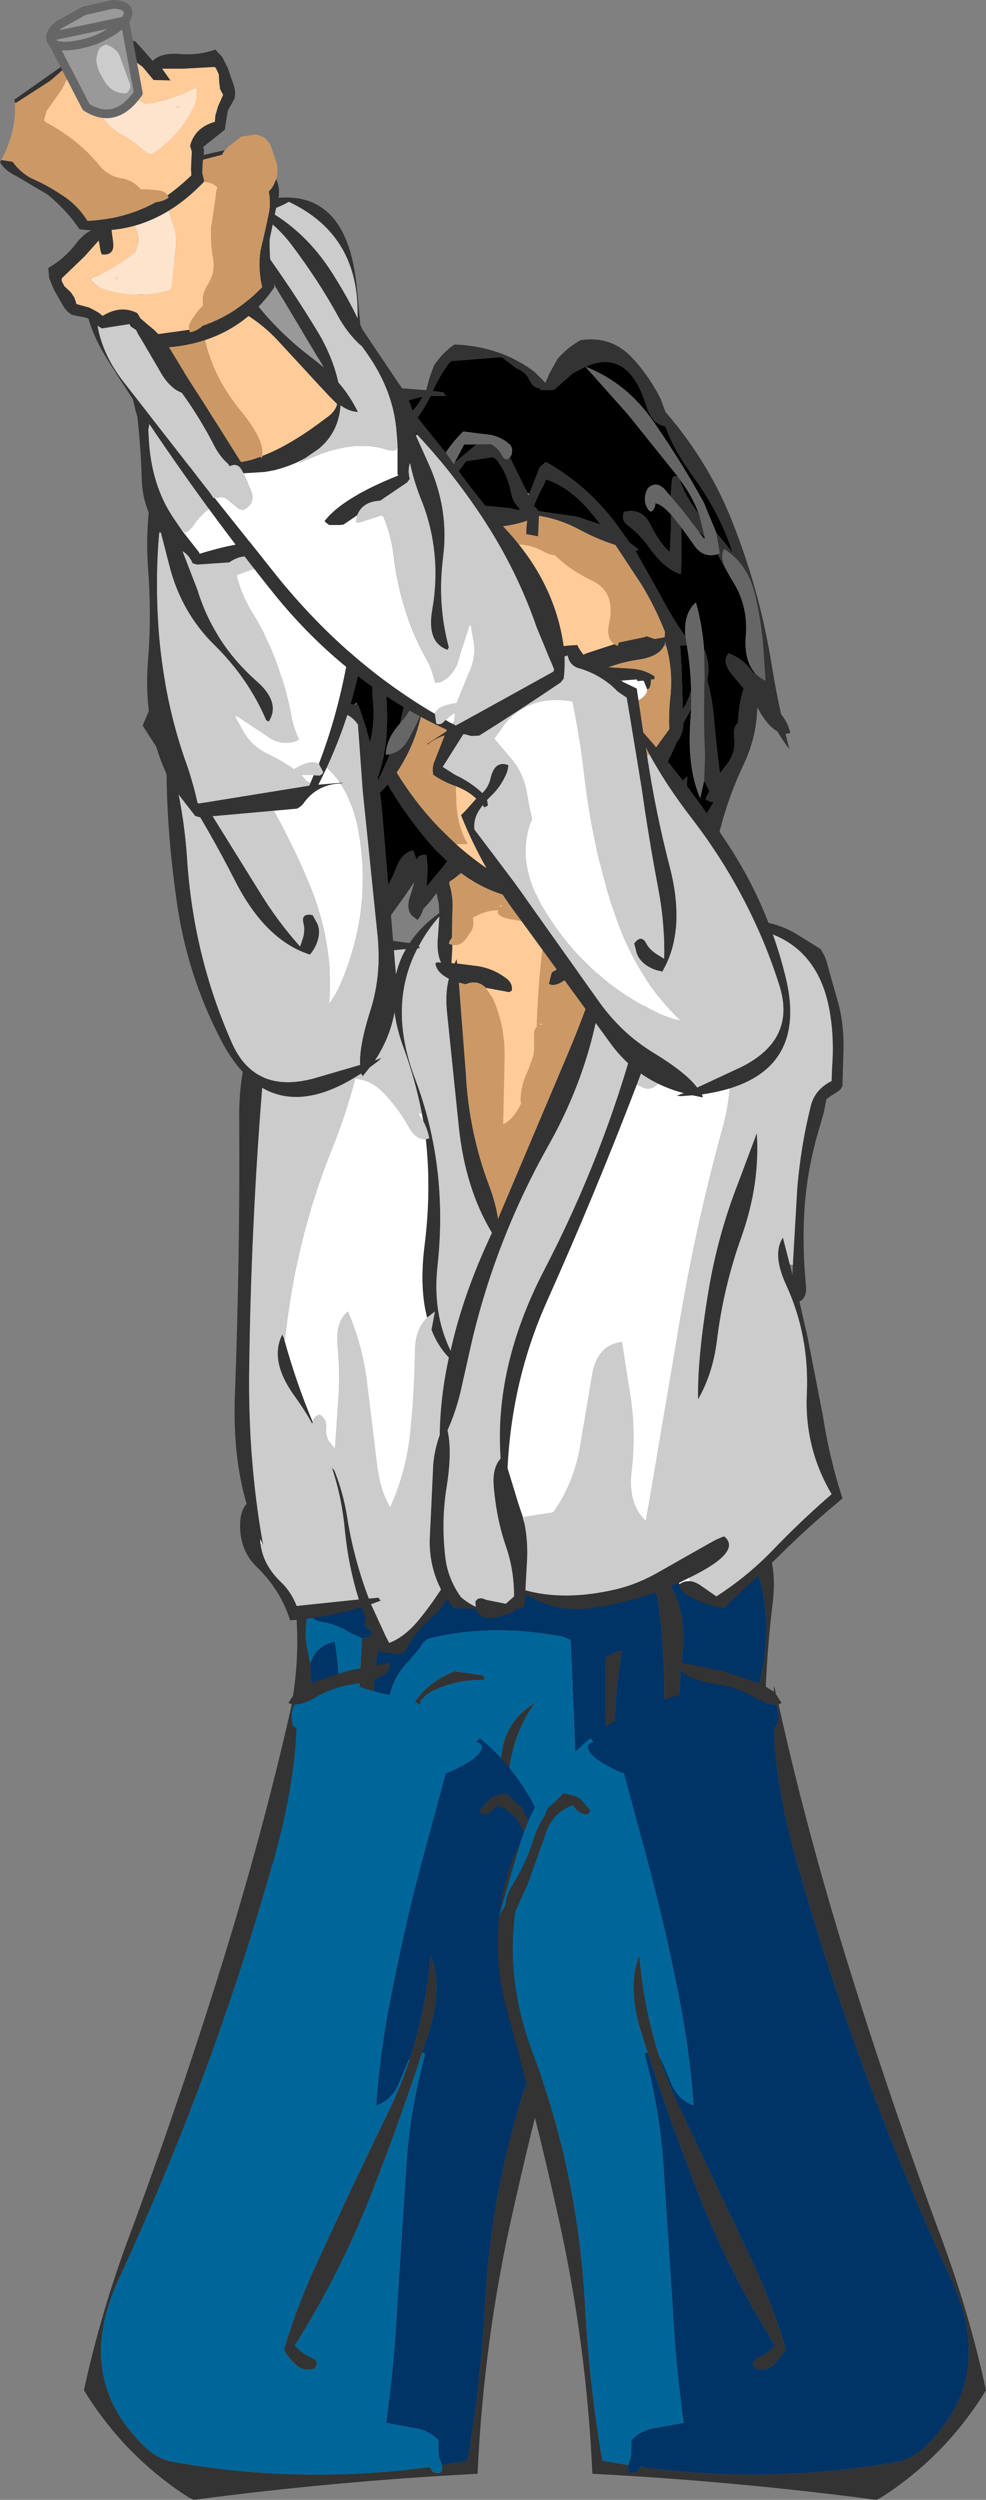 <?xml version="1.0" encoding="UTF-8" standalone="no"?>
<svg xmlns:xlink="http://www.w3.org/1999/xlink" height="287.35px" width="113.35px" xmlns="http://www.w3.org/2000/svg">
  <rect width="100%" height="100%" fill="#808080" stroke="none"/>
  <g transform="matrix(1.0, 0.0, 0.0, 1.0, 63.75, 97.25)">
    <path d="M25.05 87.25 Q24.0 95.85 24.2 104.85 24.3 109.75 23.85 114.5 L23.5 114.65 Q23.0 114.95 22.7 115.4 22.45 115.8 22.35 116.35 L22.2 117.1 22.0 117.85 Q20.2 118.7 18.95 120.1 14.2 125.4 6.0 122.35 L5.6 122.75 4.2 124.3 Q3.25 125.55 1.75 125.8 L0.0 126.1 -0.15 126.5 -0.25 126.85 -0.4 127.25 -0.65 128.0 -1.0 128.75 -1.15 129.0 Q-6.9 131.75 -10.95 127.9 L-11.0 128.25 -12.5 126.5 Q-17.05 122.9 -23.4 122.75 L-26.4 122.5 -26.6 122.1 Q-27.0 120.85 -28.2 120.6 -30.55 120.05 -31.55 118.15 L-32.5 116.85 Q-32.9 113.05 -32.1 109.35 -30.75 103.0 -29.9 96.5 -29.15 90.65 -30.15 84.25 -16.7 76.55 0.5 76.55 L16.0 75.35 Q26.45 76.5 25.05 87.25 M4.25 122.35 L5.0 121.6 5.35 121.25 6.0 121.05 6.8 121.0 Q5.05 117.5 5.45 112.1 5.85 106.1 5.85 100.1 L5.85 93.35 6.15 93.1 Q6.8 92.75 7.5 92.55 L7.75 92.5 Q6.8 97.6 6.95 104.1 7.1 110.3 7.6 116.45 L7.9 120.9 17.85 120.25 18.2 119.85 18.5 119.5 18.9 118.75 19.25 118.35 19.65 118.0 20.55 117.15 20.95 116.45 21.1 115.75 21.25 115.0 21.35 114.25 21.9 113.9 22.6 113.5 Q23.05 111.7 22.95 109.75 L22.85 104.1 Q22.85 99.6 23.75 95.3 25.6 86.65 21.65 79.55 19.75 76.1 16.0 76.85 L-14.55 78.8 Q-24.5 79.35 -27.85 86.7 L-27.9 86.9 -28.0 86.85 -28.25 87.05 -28.3 88.1 Q-28.85 90.05 -28.45 92.1 L-28.1 93.9 -28.05 94.6 Q-27.55 99.45 -29.2 104.05 -31.25 109.7 -31.4 115.85 L-31.2 116.15 -30.55 116.7 -30.3 117.0 -30.1 117.35 -29.9 117.75 -29.75 118.1 -29.5 118.5 -28.5 118.85 -27.4 119.25 -26.55 119.7 -26.3 120.0 -26.1 120.35 -25.85 120.75 -25.5 121.1 Q-23.3 121.8 -21.0 122.1 L-19.0 122.3 Q-16.1 122.4 -13.5 123.5 L-13.65 122.3 Q-14.25 116.0 -15.9 109.9 -15.6 107.45 -16.9 106.0 L-16.95 106.1 Q-18.75 97.85 -11.5 94.85 L-8.35 95.3 Q-8.15 95.35 -8.0 95.75 L-8.15 95.85 Q-11.35 95.8 -14.2 97.2 L-14.65 97.5 -15.4 98.25 -15.2 101.95 Q-14.55 107.8 -13.35 113.6 -12.15 119.1 -11.25 124.6 -9.9 125.45 -8.8 126.65 L-7.65 128.25 -7.0 128.5 -5.75 128.55 -5.0 128.5 -3.75 128.25 -3.0 128.1 -2.15 127.85 -1.9 127.5 -1.75 127.1 -1.65 126.75 -1.5 126.35 -1.4 126.0 -1.25 125.6 -1.1 125.25 -0.9 125.0 -0.5 124.9 0.25 124.75 1.75 124.45 2.35 124.2 2.75 123.85 Q2.75 124.5 3.1 125.0 L4.2 122.4 4.25 122.35 M-22.15 91.05 Q-21.45 91.1 -20.9 90.5 -21.3 89.95 -21.9 89.6 -21.5 88.15 -20.5 87.35 -19.7 88.95 -20.35 92.85 -20.8 95.55 -20.8 98.35 L-20.8 99.5 -21.0 103.25 Q-22.85 102.05 -22.5 97.95 L-22.15 91.25 -22.15 91.05 M10.25 81.5 Q15.4 85.6 14.75 92.45 14.1 98.55 14.3 104.75 14.4 108.3 13.75 111.5 12.25 106.9 12.55 100.6 12.85 94.25 12.05 87.95 11.6 84.25 9.95 81.5 L10.25 81.5 M-5.4 109.35 L-5.2 121.75 Q-5.1 125.3 -5.75 128.5 -7.25 123.9 -6.95 117.6 L-6.15 104.9 Q-5.85 100.65 -2.25 98.5 -5.45 102.85 -5.4 109.35" fill="#333333" fill-rule="evenodd" stroke="none"/>
    <path d="M-28.3 88.1 L-28.25 87.05 -28.0 86.85 -27.9 86.9 -27.85 86.7 Q-24.5 79.35 -14.55 78.8 L16.0 76.85 Q19.75 76.1 21.65 79.55 25.6 86.65 23.75 95.3 22.85 99.6 22.85 104.1 L22.95 109.75 Q23.05 111.7 22.6 113.5 L21.9 113.9 21.35 114.25 21.25 115.0 21.1 115.75 20.95 116.45 20.55 117.15 19.65 118.0 19.25 118.35 18.9 118.75 18.5 119.5 18.2 119.85 17.85 120.25 7.9 120.9 7.6 116.45 Q7.1 110.3 6.95 104.1 6.8 97.6 7.75 92.5 L7.5 92.55 Q6.8 92.75 6.15 93.1 L5.85 93.35 5.85 100.1 Q5.85 106.1 5.45 112.1 5.05 117.5 6.8 121.0 L6.0 121.05 5.35 121.25 5.0 121.6 4.25 122.35 4.2 122.4 3.1 125.0 Q2.75 124.5 2.75 123.85 L2.7 112.6 2.2 99.5 1.85 91.25 1.0 90.9 0.25 90.75 Q-7.55 89.4 -14.5 91.1 L-15.1 91.55 -15.35 91.9 -15.45 92.15 -17.4 94.4 Q-18.9 96.3 -19.1 98.65 -19.2 99.7 -20.4 99.5 L-20.6 98.75 -20.65 98.35 -20.8 98.35 Q-20.8 95.55 -20.35 92.85 -19.7 88.95 -20.5 87.35 -21.5 88.15 -21.9 89.6 -21.3 89.95 -20.9 90.5 -21.45 91.1 -22.15 91.05 L-23.4 90.5 Q-24.85 89.55 -26.45 89.25 -28.1 88.95 -28.3 88.1 M10.25 81.5 L9.95 81.5 Q11.6 84.25 12.05 87.95 12.85 94.25 12.55 100.6 12.25 106.9 13.75 111.5 14.4 108.3 14.3 104.75 14.1 98.55 14.75 92.45 15.4 85.6 10.25 81.5 M-16.95 106.1 L-16.9 106.0 Q-15.6 107.45 -15.9 109.9 -14.25 116.0 -13.65 122.3 L-13.5 123.5 Q-16.1 122.4 -19.0 122.3 L-21.0 122.1 Q-23.3 121.8 -25.5 121.1 L-25.85 120.75 -26.1 120.35 -26.3 120.0 -26.55 119.7 -27.4 119.25 -28.5 118.85 -29.5 118.5 -29.75 118.1 -29.9 117.75 -30.1 117.35 -30.3 117.0 -30.55 116.7 -31.2 116.15 -31.4 115.85 Q-31.25 109.7 -29.2 104.05 -27.55 99.45 -28.05 94.6 L-28.1 93.9 -27.6 92.9 Q-26.85 91.85 -25.5 91.5 L-25.25 91.5 Q-24.6 95.6 -24.75 100.1 L-24.9 108.75 -24.9 113.6 -24.1 114.15 -22.4 114.85 -21.95 115.65 -21.35 116.7 -20.65 117.35 -17.85 112.6 Q-16.8 110.5 -17.15 107.85 -17.3 106.9 -16.95 106.1" fill="#003366" fill-rule="evenodd" stroke="none"/>
    <path d="M-28.3 88.1 Q-28.1 88.95 -26.45 89.25 -24.85 89.55 -23.4 90.5 L-22.15 91.05 -22.15 91.25 -22.5 97.95 Q-22.85 102.05 -21.0 103.25 L-20.8 99.5 -20.8 98.35 -20.65 98.35 -20.6 98.75 -20.4 99.5 Q-19.2 99.7 -19.1 98.65 -18.9 96.3 -17.4 94.4 L-15.45 92.15 -15.35 91.9 -15.1 91.55 -14.5 91.1 Q-7.55 89.4 0.25 90.75 L1.0 90.9 1.85 91.25 2.2 99.5 2.7 112.6 2.75 123.85 2.35 124.2 1.75 124.45 0.25 124.75 -0.5 124.9 -0.9 125.0 -1.1 125.25 -1.25 125.6 -1.4 126.0 -1.5 126.35 -1.65 126.75 -1.75 127.1 -1.9 127.5 -2.15 127.85 -3.0 128.1 -3.75 128.25 -5.0 128.5 -5.75 128.55 -7.0 128.5 -7.65 128.25 -8.8 126.65 Q-9.9 125.45 -11.25 124.6 -12.15 119.1 -13.35 113.6 -14.55 107.8 -15.2 101.95 L-15.4 98.25 -14.65 97.5 -14.2 97.2 Q-11.35 95.8 -8.15 95.85 L-8.0 95.75 Q-8.15 95.35 -8.35 95.3 L-11.5 94.85 Q-18.75 97.85 -16.95 106.1 -17.3 106.9 -17.15 107.85 -16.8 110.5 -17.85 112.6 L-20.65 117.35 -21.35 116.7 -21.95 115.65 -22.4 114.85 -24.1 114.15 -24.9 113.6 -24.9 108.75 -24.75 100.1 Q-24.6 95.6 -25.25 91.5 L-25.5 91.5 Q-26.85 91.85 -27.6 92.9 L-28.1 93.9 -28.45 92.1 Q-28.85 90.05 -28.3 88.1 M4.2 122.4 L4.25 122.35 4.2 122.4 M-5.4 109.35 Q-5.45 102.85 -2.25 98.5 -5.85 100.65 -6.15 104.9 L-6.95 117.6 Q-7.25 123.9 -5.75 128.5 -5.1 125.3 -5.2 121.75 L-5.4 109.35" fill="#006699" fill-rule="evenodd" stroke="none"/>
    <path d="M4.8 -3.7 Q7.65 -0.55 7.2 4.4 7.65 4.5 8.1 4.75 8.6 5.05 8.9 5.65 9.2 6.25 8.85 6.45 L10.35 8.95 11.05 9.0 11.5 8.35 15.35 8.75 Q17.85 9.0 20.3 8.7 24.5 8.15 27.7 10.05 L30.6 11.85 31.05 12.65 31.3 13.35 31.4 13.75 32.55 17.8 Q33.35 20.65 33.2 23.9 L33.1 27.6 32.85 28.0 32.45 28.3 31.65 28.8 31.25 29.1 30.95 30.65 30.1 33.6 Q29.05 37.45 28.75 41.45 28.45 45.9 28.9 50.45 29.05 51.95 28.15 52.35 L29.1 56.5 30.85 65.5 Q31.6 70.35 33.1 75.0 29.2 78.2 25.65 81.75 L19.5 87.6 Q17.45 87.3 15.5 86.25 14.5 85.75 14.35 84.85 14.9 84.45 15.55 84.5 16.2 84.55 16.95 85.1 L18.6 86.25 Q22.35 83.85 25.45 80.55 28.5 77.4 31.85 74.5 28.7 69.15 29.0 62.9 29.3 56.25 26.6 50.4 25.0 46.9 26.25 45.0 L27.05 48.1 27.35 49.3 27.4 48.1 27.4 48.0 27.9 39.35 Q28.3 34.5 29.45 29.9 29.9 28.0 31.85 27.0 L31.9 25.5 Q32.15 22.3 31.7 19.45 29.9 7.4 15.05 9.45 L13.0 9.7 13.0 9.75 12.85 9.9 11.05 10.55 Q13.4 16.95 10.2 25.45 L9.45 27.45 Q4.65 40.0 -0.9 52.4 -4.9 61.35 -5.4 71.5 L-4.15 75.6 -3.6 77.25 -3.65 77.25 -3.45 77.9 Q-3.0 80.2 -3.2 82.75 L-3.35 85.55 Q1.2 86.8 7.0 85.45 9.6 84.85 12.15 83.35 L17.8 80.15 Q18.75 79.6 19.5 79.35 21.65 81.1 15.5 84.1 L14.3 84.7 Q9.5 86.85 4.25 87.6 0.2 88.2 -3.35 86.0 L-3.4 87.25 -3.75 87.65 -4.5 87.7 -4.5 87.75 -4.65 87.95 -5.0 88.15 Q-8.5 89.5 -9.0 87.7 L-11.65 87.6 -12.4 86.5 Q-12.75 87.5 -13.95 88.5 -15.85 90.1 -17.05 92.35 L-17.4 92.75 -18.0 92.9 -20.15 92.6 -22.2 87.5 Q-26.2 88.7 -30.4 89.0 -31.5 85.5 -34.25 82.85 -36.15 81.0 -36.15 78.1 -36.15 76.45 -35.4 75.6 -37.0 70.2 -36.75 63.2 -36.15 47.3 -36.25 31.35 -36.45 13.7 -19.0 10.85 L-16.65 11.15 Q-15.4 9.25 -13.25 7.7 L-13.3 6.65 Q-13.75 4.9 -13.65 3.0 -13.4 -0.4 -11.65 -3.15 -10.25 -5.35 -8.0 -6.15 -0.9 -8.7 3.95 -4.5 L4.7 -3.75 4.0 -4.1 Q-4.75 -7.85 -10.15 -1.95 -11.9 -0.05 -12.0 2.65 L-12.1 4.35 Q-11.6 5.9 -11.75 7.75 L-11.8 10.55 -12.05 10.9 -12.15 11.25 -11.75 11.35 -11.75 11.85 -11.85 13.45 -11.5 13.5 -11.25 13.0 -11.2 13.5 -8.8 13.8 Q-7.0 14.1 -5.55 15.2 -4.8 15.75 -4.9 16.6 L-5.2 16.8 -7.9 16.3 Q-8.8 15.35 -10.15 15.85 L-10.15 15.9 -11.0 15.7 -10.2 26.1 Q-9.85 32.85 -7.55 38.95 -6.75 41.05 -6.5 42.85 L1.6 23.7 Q3.85 18.35 5.35 13.45 L4.05 14.05 Q2.5 14.6 1.05 15.5 0.0 16.2 -0.65 15.85 L-0.45 15.0 -0.3 14.5 0.25 14.2 Q1.25 13.85 2.1 13.3 2.75 12.85 3.5 12.6 L4.0 12.35 5.2 12.8 Q4.5 10.5 5.15 8.2 6.15 4.85 6.0 1.1 5.9 -1.4 4.8 -3.7 M23.25 33.0 Q23.65 38.8 21.5 44.9 19.4 50.75 18.65 57.0 18.15 60.75 16.5 63.6 16.4 59.0 17.65 51.4 18.7 44.9 21.1 38.75 L23.25 33.0 M7.7 6.15 L7.0 5.6 6.85 6.3 Q6.05 9.9 5.75 13.5 L5.7 13.5 Q4.95 24.45 -0.8 34.6 -6.6 44.95 -9.4 56.5 L-10.8 62.7 Q-11.35 65.05 -12.3 67.15 -11.75 69.6 -12.4 73.65 -13.05 77.7 -12.55 81.85 -12.25 84.25 -10.75 86.35 -9.9 87.05 -9.05 87.45 L-9.1 86.85 -8.95 86.65 Q-8.7 86.4 -8.25 86.5 L-7.85 86.65 -5.6 87.1 -4.65 86.25 Q-4.65 83.25 -5.55 80.6 -6.7 77.3 -7.0 73.5 -7.15 71.45 -6.2 70.4 -6.95 59.9 -1.25 48.85 5.7 35.5 9.5 21.3 11.15 15.15 10.2 10.55 9.2 10.35 9.0 9.2 L9.15 9.05 9.5 8.85 9.75 8.9 8.7 6.5 8.1 6.5 7.7 6.15 M-15.5 11.75 L-15.75 11.75 Q-19.2 18.35 -16.05 26.7 -12.2 36.85 -13.45 48.25 -14.05 53.7 -11.95 58.0 -10.7 52.35 -8.1 46.45 L-7.2 44.45 Q-10.25 39.4 -11.0 32.35 L-12.35 19.25 Q-12.6 16.95 -12.15 15.25 -13.55 14.55 -13.7 13.5 L-13.5 13.35 -13.05 13.4 Q-13.6 12.2 -13.4 10.35 L-13.25 8.1 Q-14.7 9.75 -15.6 11.5 L-15.5 11.75 M-14.8 33.7 L-14.4 33.6 Q-14.6 32.55 -15.1 31.6 L-15.25 30.75 Q-16.0 26.9 -17.35 23.2 -19.8 16.6 -17.1 11.85 -32.5 13.0 -33.65 28.35 -34.9 44.2 -35.1 60.1 -35.25 70.6 -33.5 80.35 L-33.6 80.15 -33.85 79.65 -33.8 80.2 Q-33.5 82.65 -31.45 84.6 -30.25 85.75 -29.65 87.35 L-22.5 86.6 Q-23.7 82.75 -24.1 78.7 -24.45 74.85 -25.6 71.45 L-25.3 71.8 Q-24.3 74.3 -23.85 77.05 -23.1 81.9 -21.35 86.5 L-20.25 86.4 -20.0 86.75 -21.1 87.15 -19.4 90.85 -19.0 91.6 Q-17.2 90.9 -15.6 88.95 -14.25 87.3 -13.05 85.45 -14.4 82.8 -14.35 79.75 L-13.95 71.1 Q-13.8 69.35 -13.2 67.7 -13.15 63.35 -12.15 58.8 -13.45 57.45 -14.15 55.6 L-13.75 53.5 -14.65 54.2 Q-15.55 50.8 -14.95 45.95 -14.15 39.65 -14.8 33.7 M-31.1 56.6 Q-29.75 61.55 -27.8 66.2 L-27.85 66.4 Q-28.75 64.8 -29.8 63.35 -32.85 59.2 -31.3 56.15 L-31.1 56.6" fill="#333333" fill-rule="evenodd" stroke="none"/>
    <path d="M9.45 27.45 L10.2 25.45 Q13.4 16.95 11.05 10.55 L12.85 9.9 13.0 9.75 13.0 9.7 15.05 9.45 Q29.9 7.4 31.7 19.45 32.15 22.3 31.9 25.5 L31.85 27.0 Q29.9 28.0 29.45 29.9 28.3 34.5 27.9 39.35 L27.4 48.0 27.05 48.1 26.25 45.0 Q25.0 46.9 26.6 50.4 29.3 56.25 29.0 62.9 28.7 69.15 31.85 74.5 28.5 77.4 25.45 80.55 22.35 83.85 18.6 86.25 L16.95 85.1 Q16.2 84.55 15.55 84.5 L15.5 84.1 Q21.65 81.1 19.5 79.35 18.75 79.6 17.8 80.15 L12.15 83.35 Q9.6 84.85 7.0 85.45 1.2 86.8 -3.35 85.55 L-3.2 82.75 Q-3.0 80.2 -3.45 77.9 L-3.65 77.25 -3.6 77.25 Q-3.5 77.1 -3.35 77.1 L-0.15 76.6 Q2.1 73.35 2.85 69.5 L4.25 61.2 Q4.75 57.35 7.75 57.0 L8.8 63.7 Q9.35 67.8 8.85 71.95 8.45 75.7 10.5 77.6 L14.15 56.05 Q16.1 44.1 19.25 32.65 21.35 25.2 18.85 17.85 16.75 18.7 15.65 21.1 14.3 24.0 12.35 26.8 11.2 28.45 9.85 27.6 L9.45 27.45 M23.25 33.0 L21.1 38.75 Q18.7 44.9 17.65 51.4 16.4 59.0 16.5 63.6 18.15 60.75 18.65 57.0 19.4 50.75 21.5 44.9 23.65 38.8 23.25 33.0 M-15.5 11.75 L-15.6 11.5 Q-14.7 9.75 -13.25 8.1 L-13.4 10.35 Q-13.6 12.2 -13.05 13.4 L-13.5 13.35 -13.7 13.5 Q-13.55 14.55 -12.15 15.25 -12.6 16.95 -12.35 19.25 L-11.0 32.35 Q-10.25 39.4 -7.2 44.45 L-8.1 46.45 Q-10.7 52.35 -11.95 58.0 -14.05 53.7 -13.45 48.25 -12.2 36.85 -16.05 26.7 -19.2 18.35 -15.75 11.75 L-15.5 11.75 M7.7 6.15 L8.1 6.5 8.7 6.5 9.75 8.9 9.5 8.85 9.15 9.05 9.0 9.2 Q9.2 10.35 10.2 10.55 11.15 15.15 9.5 21.3 5.7 35.5 -1.25 48.85 -6.95 59.9 -6.2 70.4 -7.15 71.45 -7.0 73.5 -6.7 77.3 -5.55 80.6 -4.65 83.25 -4.65 86.25 L-5.6 87.1 -7.85 86.65 -8.25 86.5 Q-8.7 86.4 -8.95 86.65 L-9.1 86.85 -9.05 87.45 Q-9.9 87.05 -10.75 86.35 -12.25 84.25 -12.55 81.85 -13.05 77.7 -12.4 73.65 -11.75 69.6 -12.3 67.15 -11.35 65.05 -10.8 62.7 L-9.4 56.5 Q-6.6 44.95 -0.8 34.6 4.95 24.45 5.7 13.5 L5.75 13.5 Q6.05 9.9 6.85 6.3 L7.0 5.6 7.7 6.15 M-15.1 31.6 Q-14.6 32.55 -14.4 33.6 L-14.8 33.7 Q-15.95 33.8 -16.85 32.15 -17.85 30.35 -19.35 28.7 -20.9 26.9 -22.9 26.75 -24.1 31.25 -25.75 35.25 -27.6 39.95 -28.8 44.6 -30.25 50.25 -30.9 56.0 L-31.0 56.75 -31.1 56.6 -31.3 56.15 Q-32.85 59.2 -29.8 63.35 -28.75 64.8 -27.85 66.4 L-27.8 66.2 Q-27.7 65.55 -27.0 65.35 -26.15 65.85 -26.25 66.9 -26.35 67.65 -25.95 68.4 L-25.25 69.25 -24.85 63.4 Q-24.65 60.4 -24.95 57.4 -25.2 54.65 -23.75 53.5 -22.0 57.55 -21.5 62.1 L-20.4 71.15 Q-20.05 74.05 -18.9 76.0 -17.0 71.85 -16.55 67.05 -16.1 62.5 -16.05 58.0 -16.0 55.5 -14.65 54.2 L-13.75 53.5 -14.15 55.6 Q-13.45 57.45 -12.15 58.8 -13.15 63.35 -13.2 67.7 -13.8 69.35 -13.95 71.1 L-14.35 79.75 Q-14.4 82.8 -13.05 85.45 -14.25 87.3 -15.6 88.95 -17.2 90.9 -19.0 91.6 L-19.4 90.85 -21.1 87.15 -20.0 86.75 -20.25 86.4 -21.35 86.5 Q-23.1 81.9 -23.85 77.05 -24.3 74.3 -25.3 71.8 L-25.6 71.45 Q-24.45 74.85 -24.1 78.7 -23.7 82.75 -22.5 86.6 L-29.65 87.35 Q-30.25 85.75 -31.45 84.6 -33.5 82.65 -33.8 80.2 L-33.6 80.15 -33.5 80.35 Q-35.25 70.6 -35.1 60.1 -34.9 44.2 -33.65 28.35 -32.5 13.0 -17.1 11.85 -19.8 16.6 -17.35 23.2 -16.0 26.9 -15.25 30.75 L-15.65 30.8 -15.1 31.6" fill="#cccccc" fill-rule="evenodd" stroke="none"/>
    <path d="M14.35 84.85 L14.3 84.7 15.5 84.1 15.55 84.5 Q14.9 84.45 14.35 84.85 M9.45 27.45 L9.85 27.6 Q11.2 28.45 12.35 26.8 14.3 24.0 15.65 21.1 16.75 18.7 18.85 17.85 21.35 25.2 19.25 32.65 16.1 44.1 14.15 56.05 L10.5 77.6 Q8.45 75.7 8.85 71.95 9.35 67.8 8.8 63.7 L7.75 57.0 Q4.75 57.35 4.25 61.2 L2.85 69.5 Q2.1 73.35 -0.15 76.6 L-3.35 77.1 Q-3.5 77.1 -3.6 77.25 L-4.15 75.6 -5.4 71.5 Q-4.9 61.35 -0.9 52.4 4.65 40.0 9.45 27.45 M27.05 48.1 L27.4 48.0 27.4 48.1 27.05 48.1 M-14.8 33.7 Q-14.15 39.65 -14.95 45.95 -15.55 50.8 -14.65 54.2 -16.0 55.5 -16.05 58.0 -16.1 62.5 -16.55 67.05 -17.0 71.85 -18.9 76.0 -20.05 74.05 -20.4 71.15 L-21.5 62.1 Q-22.0 57.55 -23.75 53.5 -25.2 54.65 -24.95 57.4 -24.65 60.4 -24.85 63.4 L-25.25 69.25 -25.95 68.4 Q-26.35 67.65 -26.25 66.9 -26.15 65.85 -27.0 65.35 -27.7 65.55 -27.8 66.2 -29.75 61.55 -31.1 56.6 L-31.0 56.75 -30.9 56.0 Q-30.25 50.25 -28.8 44.6 -27.6 39.95 -25.75 35.25 -24.1 31.25 -22.9 26.75 -20.9 26.9 -19.35 28.7 -17.85 30.35 -16.85 32.15 -15.95 33.8 -14.8 33.7 M-33.8 80.2 L-33.85 79.65 -33.6 80.15 -33.8 80.2 M-15.25 30.75 L-15.1 31.6 -15.65 30.8 -15.25 30.75" fill="#ffffff" fill-rule="evenodd" stroke="none"/>
    <path d="M4.7 -3.75 L4.8 -3.7 Q5.9 -1.4 6.0 1.1 6.15 4.85 5.15 8.2 4.5 10.5 5.2 12.8 L4.0 12.35 3.5 12.6 Q2.75 12.85 2.1 13.3 1.25 13.85 0.25 14.2 L-0.3 14.5 -0.45 15.0 -0.65 15.85 Q0.0 16.2 1.05 15.5 2.5 14.6 4.05 14.05 L5.35 13.45 Q3.85 18.35 1.6 23.7 L-6.5 42.85 Q-6.75 41.05 -7.55 38.95 -9.85 32.85 -10.2 26.1 L-11.0 15.7 -10.15 15.9 -10.15 15.85 Q-8.8 15.35 -7.9 16.3 L-7.1 17.5 Q-5.65 20.7 -5.75 24.5 L-5.9 31.6 -5.9 32.0 Q-4.65 31.35 -3.8 29.5 L-3.9 29.5 Q-3.95 27.65 -3.05 25.8 L-2.45 24.15 -2.35 23.45 -2.35 22.0 Q-2.45 21.15 -2.05 20.8 L-2.0 19.4 Q-1.8 14.7 -1.15 10.0 L-1.15 9.6 -1.25 9.2 -4.4 8.5 Q-6.9 8.2 -6.45 7.35 -8.15 7.45 -9.4 8.25 L-9.35 8.6 Q-9.25 9.45 -9.8 10.1 L-10.1 10.55 Q-10.8 11.55 -11.75 11.35 L-12.15 11.25 -12.05 10.9 -11.8 10.55 -11.75 7.75 Q-11.6 5.9 -12.1 4.35 L-12.0 2.65 Q-11.9 -0.05 -10.15 -1.95 -4.75 -7.85 4.0 -4.1 L4.7 -3.75 M-6.0 6.85 L-6.35 6.8 -6.15 7.0 -6.0 6.85 M-1.25 20.5 L-1.65 20.4 -1.7 20.55 -1.25 20.5" fill="#cc9966" fill-rule="evenodd" stroke="none"/>
    <path d="M-7.9 16.3 L-5.2 16.8 -4.9 16.6 Q-4.8 15.75 -5.55 15.2 -7.0 14.1 -8.8 13.8 L-11.2 13.5 -11.25 13.0 -11.5 13.5 -11.85 13.45 -11.75 11.85 -11.75 11.35 Q-10.8 11.55 -10.1 10.55 L-9.8 10.1 Q-9.25 9.45 -9.35 8.6 L-9.4 8.25 Q-8.15 7.45 -6.45 7.35 -6.9 8.2 -4.4 8.5 L-1.25 9.2 -1.15 9.6 -1.15 10.0 Q-1.8 14.7 -2.0 19.4 L-2.05 20.8 Q-2.45 21.15 -2.35 22.0 L-2.35 23.45 -2.45 24.15 -3.05 25.8 Q-3.95 27.65 -3.9 29.5 L-3.8 29.5 Q-4.65 31.35 -5.9 32.0 L-5.9 31.6 -5.75 24.5 Q-5.65 20.7 -7.1 17.5 L-7.9 16.3 M-6.0 6.85 L-6.15 7.0 -6.35 6.8 -6.0 6.85 M-1.25 20.5 L-1.7 20.55 -1.65 20.4 -1.25 20.5" fill="#ffcc99" fill-rule="evenodd" stroke="none"/>
    <path d="M-29.55 -9.55 L-28.65 -14.45 Q-27.85 -18.35 -28.75 -22.0 -30.2 -20.85 -30.3 -18.15 L-30.3 -17.95 -30.85 -17.4 -31.25 -18.5 -31.5 -18.45 -31.9 -18.65 -29.15 -23.45 Q-27.0 -27.0 -27.7 -30.7 -26.4 -34.05 -25.65 -38.05 -25.6 -37.55 -25.1 -37.3 -24.15 -36.7 -23.55 -35.8 L-22.8 -35.2 -22.0 -35.15 Q-20.95 -35.35 -20.5 -35.95 L-18.95 -37.65 -18.15 -38.2 -18.15 -38.15 -18.15 -37.9 -18.15 -33.75 -18.15 -32.9 -18.15 -32.65 -18.15 -31.5 -18.15 -31.35 -18.15 -30.4 -18.2 -30.0 -18.2 -29.95 -18.35 -30.65 -18.4 -31.4 Q-19.65 -33.55 -21.8 -30.55 L-24.15 -27.75 -23.8 -27.35 -21.9 -27.4 Q-22.0 -28.0 -21.6 -28.45 -20.9 -29.15 -20.5 -30.0 -20.25 -30.7 -19.65 -30.75 L-19.4 -28.5 Q-19.0 -26.1 -19.35 -23.65 -19.85 -20.15 -17.0 -19.65 L-16.8 -23.4 -16.85 -26.05 Q-16.35 -26.4 -15.95 -26.8 -16.2 -22.0 -17.05 -17.3 L-17.75 -14.1 Q-19.35 -12.35 -19.4 -10.5 L-18.95 -10.55 Q-19.8 -8.4 -20.9 -6.4 -19.5 -9.6 -19.3 -13.0 -19.1 -16.95 -19.75 -20.5 -21.2 -19.5 -20.9 -16.95 -20.55 -13.8 -21.5 -10.85 L-22.15 -8.8 Q-22.2 -11.1 -22.6 -13.3 -22.55 -14.9 -22.75 -16.5 -24.75 -15.0 -25.1 -11.7 -25.5 -6.85 -26.8 -2.0 -27.95 2.25 -26.95 5.0 L-27.55 6.6 Q-28.35 2.85 -28.1 -1.0 -27.8 -5.85 -29.25 -10.0 L-29.55 -9.55 M-30.85 -13.75 L-31.55 -11.3 Q-32.85 -7.5 -31.9 -3.5 L-31.55 -3.75 -32.35 -2.75 -32.75 -2.75 -32.85 -4.5 Q-33.2 -8.2 -31.75 -11.35 L-30.85 -13.75 M-25.55 -38.6 L-25.25 -40.55 Q-24.45 -46.1 -19.8 -49.6 -17.65 -51.2 -15.15 -51.65 -15.8 -50.45 -16.9 -49.45 -19.0 -47.6 -20.4 -45.1 L-20.4 -44.5 Q-19.2 -44.45 -18.7 -45.6 L-18.5 -46.0 -16.65 -48.15 Q-15.15 -49.85 -14.25 -51.75 L-12.5 -51.75 -12.8 -52.15 -14.0 -52.3 Q-13.3 -53.9 -12.25 -55.35 L-11.9 -55.75 -6.15 -56.2 -6.0 -56.15 -4.35 -54.9 Q-3.3 -54.5 -2.9 -53.6 -2.45 -52.6 -1.55 -52.6 L-1.65 -52.4 -0.05 -52.45 2.1 -54.35 3.55 -55.1 8.45 -49.6 14.15 -42.5 Q13.6 -42.65 13.5 -42.1 L13.35 -40.2 12.75 -40.9 Q11.75 -42.05 10.75 -41.15 10.4 -40.6 10.4 -40.0 10.35 -39.45 10.6 -39.0 11.1 -37.9 11.55 -39.05 L11.6 -39.4 Q12.3 -39.3 13.4 -38.1 L13.4 -36.9 13.25 -33.75 12.6 -34.45 Q11.7 -35.55 11.1 -36.8 10.1 -38.95 8.0 -38.4 7.6 -37.45 8.45 -36.85 9.85 -35.8 10.9 -34.3 12.65 -31.85 14.5 -31.25 L14.55 -31.65 14.6 -33.5 14.6 -35.75 14.6 -36.6 16.0 -34.65 Q17.05 -33.05 18.75 -33.55 L19.15 -32.8 19.6 -32.0 20.35 -30.65 Q22.25 -27.8 22.0 -24.3 21.75 -21.55 22.9 -20.05 L23.0 -19.65 Q21.9 -21.45 20.0 -22.15 19.1 -21.1 20.75 -19.3 L21.75 -18.1 Q21.2 -16.5 21.1 -14.3 L21.1 -14.15 Q20.5 -13.7 20.65 -12.5 20.9 -10.65 19.65 -9.2 L19.05 -8.4 19.0 -8.45 Q18.6 -11.45 18.35 -14.4 18.15 -16.9 17.55 -19.1 17.95 -20.75 17.25 -22.5 L17.2 -22.5 Q17.0 -25.35 16.25 -28.0 14.8 -26.75 15.05 -24.1 13.6 -26.1 12.4 -28.4 L9.25 -34.0 9.55 -33.95 9.6 -34.15 8.65 -34.85 7.0 -37.15 Q3.65 -41.55 -1.0 -44.15 L-1.7 -43.55 -2.65 -41.1 -2.9 -40.5 -3.15 -40.65 -5.05 -44.5 -5.15 -44.65 -4.95 -44.95 -4.9 -45.25 Q-4.8 -45.85 -5.2 -46.2 -6.1 -47.0 -7.3 -47.25 L-10.5 -47.65 Q-12.35 -45.85 -13.65 -43.25 -15.35 -39.9 -15.85 -36.1 L-16.0 -32.0 Q-15.85 -30.15 -16.5 -29.0 L-16.8 -31.55 -16.75 -36.5 -16.9 -36.45 -16.9 -36.5 -16.9 -38.75 -16.9 -39.15 -17.3 -39.35 -19.5 -39.5 -20.0 -39.4 Q-20.05 -39.0 -20.25 -38.7 -20.6 -37.95 -21.35 -37.45 L-21.75 -37.15 -22.15 -36.8 -22.65 -36.65 -23.4 -37.45 -24.7 -38.5 -25.55 -38.6 M3.55 -55.1 Q8.5 -57.3 10.55 -50.6 11.2 -48.5 12.75 -48.25 13.6 -45.7 16.0 -42.4 18.95 -38.35 20.5 -33.7 L18.6 -36.0 17.15 -39.5 Q14.55 -44.2 11.4 -48.75 8.3 -53.25 3.55 -55.1 M-1.55 -40.95 Q-1.2 -41.5 -1.0 -42.15 1.9 -41.25 4.55 -37.9 L5.3 -36.95 2.6 -37.85 -1.85 -38.5 -2.25 -39.0 -2.35 -39.0 -2.4 -39.05 -2.2 -39.55 -1.55 -40.95 M-7.35 -46.2 L-9.0 -46.15 -11.5 -44.05 -10.4 -46.15 -7.35 -46.2 M-14.3 -32.25 Q-14.3 -39.15 -10.15 -44.25 L-7.1 -44.7 -7.0 -44.65 -6.65 -44.4 -6.1 -43.6 Q-5.3 -42.2 -5.0 -40.65 -4.8 -39.5 -4.0 -38.8 L-4.05 -38.6 -5.25 -38.85 -8.5 -39.15 -9.1 -38.75 Q-11.45 -36.75 -12.95 -34.0 L-14.0 -32.1 -14.3 -32.25 M14.35 -42.2 L14.9 -41.45 Q15.95 -39.9 16.6 -38.2 15.1 -40.0 14.35 -42.2 M17.25 -35.55 L17.25 -35.25 16.7 -35.95 16.55 -36.2 17.25 -35.55 M15.7 -17.9 Q15.4 -16.75 14.75 -15.7 L14.6 -20.4 14.45 -23.1 14.65 -23.05 15.2 -23.1 Q15.65 -20.5 15.7 -17.9 M15.7 -15.7 L15.6 -14.15 Q15.25 -8.95 16.75 -5.5 L17.2 -7.5 17.8 -6.35 17.35 -5.4 Q17.85 -5.05 18.3 -5.05 L17.9 -4.4 Q15.85 -1.25 15.75 2.35 L15.5 2.35 15.2 2.5 Q15.2 0.95 15.35 -0.6 15.55 -2.65 14.85 -4.35 15.25 -6.2 15.25 -8.0 13.85 -6.8 13.2 -4.3 12.15 -0.35 10.45 3.15 L9.85 4.5 Q9.6 2.1 9.75 -0.35 9.85 -2.3 9.6 -4.1 12.4 -8.05 14.05 -11.95 14.8 -12.85 14.8 -14.15 L15.7 -15.7 M-19.15 -7.1 L-18.9 -6.6 Q-16.6 -2.8 -13.75 0.35 L-12.35 1.75 -12.6 2.1 -14.7 4.65 -14.65 3.65 Q-14.55 2.1 -14.75 1.0 -15.65 0.95 -15.85 1.6 L-16.25 0.5 Q-17.55 0.8 -18.15 2.4 -18.9 4.4 -20.25 6.1 L-20.4 0.25 Q-20.4 -2.6 -20.95 -5.2 L-19.15 -7.1" fill="#000000" fill-rule="evenodd" stroke="none"/>
    <path d="M-30.3 -17.95 L-30.3 -18.15 Q-30.2 -20.85 -28.75 -22.0 -27.85 -18.35 -28.65 -14.45 L-29.55 -9.55 -29.9 -7.25 Q-30.2 -4.85 -31.55 -3.75 L-31.9 -3.5 Q-32.85 -7.5 -31.55 -11.3 L-30.85 -13.75 Q-30.4 -15.8 -30.3 -17.95 M-26.95 5.0 Q-27.95 2.25 -26.8 -2.0 -25.5 -6.85 -25.1 -11.7 -24.75 -15.0 -22.75 -16.5 -22.55 -14.9 -22.6 -13.3 -22.65 -10.35 -23.45 -7.35 -24.6 -2.85 -25.35 1.6 L-26.0 6.75 -26.95 5.0 M-18.95 -10.55 L-19.4 -10.5 Q-19.35 -12.35 -17.75 -14.1 L-17.65 -14.25 Q-16.0 -16.0 -15.95 -18.4 -15.95 -20.25 -15.0 -21.15 L-14.6 -20.6 Q-14.15 -19.75 -14.4 -18.25 L-14.5 -17.85 -14.75 -16.85 -14.8 -16.7 -15.2 -15.6 Q-15.9 -13.8 -16.9 -12.1 -17.65 -10.85 -18.95 -10.55 M-15.95 -26.8 Q-16.35 -26.4 -16.85 -26.05 L-17.0 -26.0 -17.35 -26.65 -17.95 -30.0 -18.15 -31.35 -18.15 -31.5 -18.15 -32.65 -18.15 -32.9 -18.15 -33.75 -18.15 -37.9 -18.15 -38.15 -18.15 -38.2 -18.95 -37.65 -20.5 -35.95 Q-20.95 -35.35 -22.0 -35.15 L-22.8 -35.2 -23.55 -35.8 Q-24.15 -36.7 -25.1 -37.3 -25.6 -37.55 -25.65 -38.05 L-25.65 -38.4 -25.55 -38.6 -24.7 -38.5 -23.4 -37.45 -22.65 -36.65 -22.15 -36.8 -21.75 -37.15 -21.35 -37.45 Q-20.6 -37.95 -20.25 -38.7 -20.05 -39.0 -20.0 -39.4 L-19.5 -39.5 -17.3 -39.35 -16.9 -39.15 -16.9 -38.75 -16.9 -36.5 -16.9 -36.45 -16.9 -33.9 -16.85 -32.4 -16.8 -31.55 -16.5 -29.0 Q-15.85 -30.15 -16.0 -32.0 L-15.85 -36.1 Q-15.35 -39.9 -13.65 -43.25 -12.35 -45.85 -10.5 -47.65 L-7.3 -47.25 Q-6.1 -47.0 -5.2 -46.2 -4.8 -45.85 -4.9 -45.25 L-4.95 -44.95 -5.15 -44.65 Q-5.65 -44.15 -6.05 -44.9 -6.55 -45.85 -7.35 -46.2 L-10.4 -46.15 -11.5 -44.05 -12.45 -42.3 -14.2 -37.45 Q-15.1 -33.65 -15.05 -29.65 -15.0 -27.9 -15.95 -26.8 M15.05 -24.1 Q14.8 -26.75 16.25 -28.0 17.0 -25.35 17.2 -22.5 L17.25 -19.35 Q17.1 -14.9 17.3 -10.4 L17.2 -7.5 16.75 -5.5 Q15.25 -8.95 15.6 -14.15 L15.7 -15.7 15.7 -17.9 Q15.65 -20.5 15.2 -23.1 L15.15 -23.4 15.05 -24.1 M22.9 -20.05 Q21.75 -21.55 22.0 -24.3 22.25 -27.8 20.35 -30.65 L19.6 -32.0 Q19.0 -33.35 19.5 -34.15 22.15 -32.45 23.0 -29.1 23.75 -26.05 24.0 -22.8 L24.25 -19.0 Q23.45 -19.4 22.9 -20.05 M18.75 -33.55 Q17.05 -33.05 16.0 -34.65 L14.6 -36.6 14.0 -37.35 13.4 -38.1 Q12.3 -39.3 11.6 -39.4 L11.55 -39.05 Q11.1 -37.9 10.6 -39.0 10.35 -39.45 10.4 -40.0 10.4 -40.6 10.75 -41.15 11.75 -42.05 12.75 -40.9 L13.35 -40.2 14.95 -38.3 16.55 -36.2 16.7 -35.95 17.25 -35.25 17.25 -35.55 16.6 -38.2 Q15.95 -39.9 14.9 -41.45 L14.35 -42.2 14.15 -42.5 8.45 -49.6 3.55 -55.1 3.5 -55.15 3.55 -55.1 Q8.3 -53.25 11.4 -48.75 14.55 -44.2 17.15 -39.5 L18.6 -36.0 19.0 -33.65 18.75 -33.55" fill="#666666" fill-rule="evenodd" stroke="none"/>
    <path d="M-29.55 -9.55 L-29.25 -10.0 Q-27.8 -5.85 -28.1 -1.0 -28.35 2.85 -27.55 6.6 L-26.95 5.0 -26.0 6.75 -25.35 1.6 Q-24.6 -2.85 -23.45 -7.35 -22.65 -10.35 -22.6 -13.3 -22.2 -11.1 -22.15 -8.8 L-21.5 -10.85 Q-20.55 -13.8 -20.9 -16.95 -21.2 -19.5 -19.75 -20.5 -19.1 -16.95 -19.3 -13.0 -19.5 -9.6 -20.9 -6.4 -19.8 -8.4 -18.95 -10.55 -17.65 -10.85 -16.9 -12.1 -15.9 -13.8 -15.2 -15.6 -16.0 -11.6 -18.15 -8.45 -16.1 -5.1 -13.45 -2.3 L-12.25 -1.1 -12.2 -1.05 -11.3 -0.2 Q-9.0 1.85 -6.35 3.5 L-2.85 5.7 Q-0.65 5.35 1.05 4.45 L1.65 4.05 Q2.95 3.8 3.65 2.3 L4.35 1.45 5.7 -1.3 Q7.55 -6.25 11.5 -10.15 L12.05 -10.65 11.35 -10.9 13.2 -13.45 Q13.1 -15.05 13.3 -17.0 13.65 -20.1 12.85 -22.95 L12.75 -23.5 12.6 -23.05 Q12.0 -21.75 9.5 -21.4 7.8 -21.15 6.2 -20.55 L8.75 -20.4 Q10.35 -20.3 11.5 -19.5 L11.5 -19.25 11.4 -19.15 11.1 -19.15 11.05 -18.6 Q10.95 -18.05 10.65 -18.0 L10.25 -19.0 10.0 -19.0 9.55 -18.95 9.45 -19.15 7.5 -19.0 7.3 -18.95 7.25 -19.0 Q6.65 -19.1 6.4 -18.75 L6.15 -18.7 5.75 -19.0 Q5.35 -18.95 5.3 -18.75 L5.2 -18.45 4.9 -18.35 4.75 -18.5 4.5 -18.5 Q3.95 -18.45 3.8 -18.05 L3.5 -18.15 3.3 -18.05 2.65 -18.15 2.35 -18.4 2.45 -18.7 2.7 -19.1 Q1.7 -19.0 0.85 -19.4 L2.5 -20.55 2.35 -20.65 Q2.55 -21.85 3.95 -22.25 L6.85 -23.2 6.9 -23.2 7.25 -23.0 7.4 -23.4 10.5 -24.05 10.5 -24.15 11.5 -23.8 12.65 -24.0 12.7 -24.6 Q11.6 -27.4 10.0 -30.05 L7.0 -34.6 Q4.95 -35.25 2.9 -36.35 0.7 -37.55 -1.75 -37.95 L-1.8 -37.85 -1.85 -36.4 -1.9 -35.6 -3.25 -35.85 -3.25 -36.4 -3.15 -37.4 Q-4.9 -36.75 -7.95 -36.55 -9.9 -36.4 -11.1 -34.45 -13.0 -31.5 -14.1 -28.15 L-14.3 -27.7 -14.5 -22.65 -11.15 -22.4 Q-10.95 -21.8 -10.0 -22.25 L-8.8 -22.1 Q-6.75 -21.8 -4.8 -20.95 -4.15 -20.7 -3.9 -20.0 L-4.0 -19.8 -6.25 -20.0 -7.7 -20.15 -8.45 -20.2 -10.85 -20.5 Q-14.35 -21.05 -14.5 -22.25 L-14.6 -20.6 -15.0 -21.15 Q-15.95 -20.25 -15.95 -18.4 -16.0 -16.0 -17.65 -14.25 L-17.75 -14.1 -17.05 -17.3 Q-16.2 -22.0 -15.95 -26.8 -15.0 -27.9 -15.05 -29.65 -15.1 -33.65 -14.2 -37.45 L-12.45 -42.3 -11.5 -44.05 -9.0 -46.15 -7.35 -46.2 Q-6.55 -45.85 -6.05 -44.9 -5.65 -44.15 -5.15 -44.65 L-5.05 -44.5 -3.15 -40.65 -3.0 -40.3 -2.9 -40.5 -2.65 -41.1 -1.7 -43.55 -1.0 -44.15 Q3.65 -41.55 7.0 -37.15 L8.65 -34.85 9.6 -34.15 9.55 -33.95 9.25 -34.0 12.4 -28.4 Q13.6 -26.1 15.05 -24.1 L15.15 -23.4 15.2 -23.1 14.65 -23.05 14.45 -23.1 14.6 -20.4 14.75 -15.7 Q15.4 -16.75 15.7 -17.9 L15.7 -15.7 14.8 -14.15 Q14.8 -12.85 14.05 -11.95 12.4 -8.05 9.6 -4.1 9.85 -2.3 9.75 -0.35 9.6 2.1 9.85 4.5 L10.45 3.15 Q12.15 -0.35 13.2 -4.3 13.85 -6.8 15.25 -8.0 15.25 -6.2 14.85 -4.35 15.55 -2.65 15.35 -0.6 15.2 0.95 15.2 2.5 L15.5 2.35 15.75 2.35 Q15.85 -1.25 17.9 -4.4 L18.3 -5.05 Q17.85 -5.05 17.35 -5.4 L17.8 -6.35 17.2 -7.5 17.3 -10.4 Q17.1 -14.9 17.25 -19.35 L17.2 -22.5 17.25 -22.5 Q17.95 -20.75 17.55 -19.1 18.15 -16.9 18.35 -14.4 18.6 -11.45 19.0 -8.45 L19.05 -8.35 19.05 -8.4 19.65 -9.2 Q20.9 -10.65 20.65 -12.5 20.5 -13.7 21.1 -14.15 L21.1 -14.3 Q21.2 -16.5 21.75 -18.1 L20.75 -19.3 Q19.1 -21.1 20.0 -22.15 21.9 -21.45 23.0 -19.65 L22.9 -20.05 Q23.45 -19.4 24.25 -19.0 L24.0 -22.8 Q23.75 -26.05 23.0 -29.1 22.15 -32.45 19.5 -34.15 19.0 -33.35 19.6 -32.0 L19.15 -32.8 18.75 -33.55 19.0 -33.65 18.6 -36.0 20.5 -33.7 Q18.95 -38.35 16.0 -42.4 13.6 -45.7 12.75 -48.25 11.2 -48.5 10.55 -50.6 8.5 -57.3 3.55 -55.1 L2.1 -54.35 -0.05 -52.45 -1.65 -52.4 -1.55 -52.6 Q-2.45 -52.6 -2.9 -53.6 -3.3 -54.5 -4.35 -54.9 L-6.0 -56.15 -6.15 -56.2 -11.9 -55.75 -12.25 -55.35 Q-13.3 -53.9 -14.0 -52.3 L-12.8 -52.15 -12.5 -51.75 -14.25 -51.75 Q-15.15 -49.85 -16.65 -48.15 L-18.5 -46.0 -18.7 -45.6 Q-19.2 -44.45 -20.4 -44.5 L-20.4 -45.1 Q-19.0 -47.6 -16.9 -49.45 -15.8 -50.45 -15.15 -51.65 -17.65 -51.2 -19.8 -49.6 -24.45 -46.1 -25.25 -40.55 L-25.55 -38.6 -25.65 -38.4 -25.65 -38.05 Q-26.4 -34.05 -27.7 -30.7 -27.0 -27.0 -29.15 -23.45 L-31.9 -18.65 -32.15 -18.15 -31.5 -18.45 -31.25 -18.5 -30.85 -17.4 -30.3 -17.95 Q-30.4 -15.8 -30.85 -13.75 L-31.75 -11.35 Q-33.2 -8.2 -32.85 -4.5 L-32.75 -2.75 -32.8 -2.1 -32.35 -2.75 -31.55 -3.75 Q-30.2 -4.85 -29.9 -7.25 L-29.55 -9.55 M-16.85 -26.05 L-16.8 -23.4 -17.0 -19.65 Q-19.85 -20.15 -19.35 -23.65 -19.0 -26.1 -19.4 -28.5 L-19.65 -30.75 Q-20.25 -30.7 -20.5 -30.0 -20.9 -29.15 -21.6 -28.45 -22.0 -28.0 -21.9 -27.4 L-23.8 -27.35 -24.15 -27.75 -21.8 -30.55 Q-19.65 -33.55 -18.4 -31.4 L-18.35 -30.65 -18.2 -29.95 -18.2 -30.0 -18.15 -30.4 -18.15 -31.35 -17.95 -30.0 -17.35 -26.65 -17.0 -26.0 -16.85 -26.05 M-38.15 -13.65 L-35.8 -15.6 -32.0 -21.0 Q-29.9 -24.1 -29.4 -27.65 -29.2 -29.15 -28.6 -30.05 L-28.45 -30.8 Q-27.85 -32.6 -27.75 -34.6 -27.45 -39.6 -25.65 -44.2 -23.4 -49.95 -18.0 -52.65 L-14.75 -52.4 -14.35 -53.9 -13.85 -55.25 Q-12.8 -56.8 -11.5 -57.65 -8.65 -57.55 -6.1 -56.6 -4.1 -55.85 -2.3 -54.5 L-1.05 -53.25 -0.6 -54.3 0.35 -56.0 Q1.35 -57.15 2.65 -57.95 L3.0 -58.15 Q6.4 -58.65 8.7 -56.35 10.75 -54.25 12.2 -51.4 L12.75 -49.9 Q17.95 -43.9 20.7 -36.6 23.7 -28.85 25.0 -20.6 25.45 -17.8 26.05 -15.15 26.85 -14.15 27.1 -13.0 L26.55 -12.9 27.0 -11.15 Q26.25 -12.1 25.6 -13.2 24.65 -13.7 23.7 -15.25 L23.3 -15.95 Q23.25 -12.65 21.8 -9.5 19.5 -4.7 18.5 0.5 17.8 4.05 16.1 6.0 L15.75 3.55 15.35 3.25 15.2 3.15 15.25 4.6 Q15.4 6.5 14.75 8.0 13.25 6.2 13.6 2.7 L13.6 -0.85 13.4 -0.5 Q11.6 3.0 10.3 6.6 9.45 9.0 7.6 10.0 L8.55 7.5 Q8.2 5.0 8.3 2.35 L8.2 -2.15 Q6.25 0.45 4.4 3.2 1.55 7.3 -2.15 6.15 L-2.0 6.25 Q-6.8 6.05 -10.75 3.1 L-11.5 3.7 Q-13.2 4.8 -14.2 6.25 L-15.1 7.25 Q-15.3 7.95 -15.75 8.5 L-16.4 8.0 Q-17.15 7.15 -16.5 5.45 L-16.1 4.1 -17.05 5.5 -19.8 9.35 -20.4 10.15 -20.75 11.5 -21.15 10.7 -22.15 10.6 -21.75 8.7 Q-22.05 6.9 -21.85 4.7 -21.45 0.95 -22.25 -2.65 L-22.4 -4.3 -22.5 -4.25 Q-23.0 -1.4 -24.25 1.2 L-24.5 1.8 Q-24.4 3.35 -25.05 5.05 -25.9 7.25 -26.2 9.6 -26.3 10.4 -26.65 10.9 L-26.5 12.85 -27.6 11.45 -27.9 11.5 -28.1 10.6 Q-29.5 7.95 -29.6 4.0 -29.7 -0.05 -29.95 -4.1 -31.15 -2.7 -31.3 -1.05 -31.5 0.45 -32.9 0.5 L-33.15 -0.3 -33.25 0.0 Q-34.75 -2.35 -34.65 -6.4 -34.55 -10.35 -33.05 -13.9 L-32.2 -15.6 -32.25 -15.6 -35.15 -13.85 Q-37.15 -12.5 -38.15 -13.65 M-16.9 -36.45 L-16.75 -36.5 -16.8 -31.55 -16.85 -32.4 -16.9 -33.9 -16.9 -36.45 M14.6 -36.6 L14.6 -35.75 14.6 -33.5 14.55 -31.65 14.5 -31.25 Q12.65 -31.85 10.9 -34.3 9.85 -35.8 8.45 -36.85 7.6 -37.45 8.0 -38.4 10.1 -38.95 11.1 -36.8 11.7 -35.55 12.6 -34.45 L13.25 -33.75 13.4 -36.9 13.4 -38.1 14.0 -37.35 14.6 -36.6 M13.35 -40.2 L13.5 -42.1 Q13.6 -42.65 14.15 -42.5 L14.35 -42.2 Q15.1 -40.0 16.6 -38.2 L17.25 -35.55 16.55 -36.2 14.95 -38.3 13.35 -40.2 M3.55 -55.1 L3.5 -55.15 3.55 -55.1 M-1.55 -40.95 L-2.2 -39.55 -2.4 -39.05 -2.35 -39.0 -2.25 -39.0 -1.85 -38.5 2.6 -37.85 5.3 -36.95 4.55 -37.9 Q1.9 -41.25 -1.0 -42.15 -1.2 -41.5 -1.55 -40.95 M-14.0 -32.1 L-12.95 -34.0 Q-11.45 -36.75 -9.1 -38.75 L-8.5 -39.15 -5.25 -38.85 -4.05 -38.6 -4.0 -38.8 Q-4.8 -39.5 -5.0 -40.65 -5.3 -42.2 -6.1 -43.6 L-6.65 -44.4 -7.0 -44.65 -7.1 -44.7 -10.15 -44.25 Q-14.3 -39.15 -14.3 -32.25 L-14.3 -31.55 -14.25 -31.65 -14.0 -32.1 M-10.9 -20.0 L-10.5 -20.15 -8.45 -19.95 -8.4 -19.95 -7.7 -19.9 -6.3 -19.7 Q-5.7 -19.6 -5.9 -18.9 L-5.9 -18.7 -6.45 -18.7 -6.75 -19.0 -7.0 -19.0 Q-7.55 -19.05 -7.65 -18.6 L-7.75 -18.6 -9.15 -18.4 -10.0 -18.65 -10.25 -18.5 Q-10.8 -18.65 -10.9 -18.2 L-10.9 -18.05 -11.5 -17.9 -12.25 -17.75 -13.5 -17.65 -13.45 -17.05 -13.85 -16.55 Q-14.7 -15.85 -14.8 -16.7 L-14.75 -16.85 -14.5 -17.85 -14.4 -18.25 Q-12.75 -19.35 -10.9 -20.0 M-6.8 -13.85 L-9.5 -14.15 -10.0 -13.9 -10.45 -13.75 -11.35 -13.85 -11.65 -14.25 -11.35 -14.25 -10.1 -14.4 -10.0 -14.4 -9.85 -14.4 -9.45 -14.5 -8.5 -14.65 -8.45 -14.7 -7.1 -15.1 -6.5 -15.25 -6.45 -15.4 -6.35 -15.45 -6.0 -15.5 -5.75 -15.5 Q-4.8 -14.3 -6.0 -13.95 L-6.15 -13.95 -6.8 -13.85 M-1.25 -11.75 L-1.4 -9.5 -1.4 -7.65 -1.4 -7.45 Q-0.2 -7.75 0.5 -7.0 L0.5 -6.75 Q-0.45 -5.25 -2.35 -6.1 L-2.65 -6.4 -2.65 -9.4 -2.8 -12.35 Q-3.0 -13.85 -1.75 -14.0 -1.15 -13.05 -1.25 -11.75 M6.95 -14.15 Q3.75 -13.2 3.9 -15.65 L4.0 -15.85 4.3 -16.0 4.55 -15.6 4.6 -15.5 4.65 -15.5 Q5.25 -14.8 6.0 -15.4 L6.1 -15.0 7.85 -15.05 8.0 -14.75 7.85 -14.55 7.5 -14.35 6.95 -14.15 M0.9 -2.15 L0.85 -2.5 0.85 -2.65 Q-2.9 -3.4 -4.9 -1.5 L-5.05 -1.9 -5.15 -2.65 -4.9 -3.65 -4.55 -4.05 -4.5 -4.15 1.7 -3.65 Q2.3 -3.6 2.1 -2.9 L2.1 -2.5 1.85 -1.9 Q1.0 -1.1 0.9 -2.15 M-19.15 -7.1 L-20.95 -5.2 Q-20.4 -2.6 -20.4 0.25 L-20.25 6.1 Q-18.9 4.4 -18.15 2.4 -17.55 0.8 -16.25 0.5 L-15.85 1.6 Q-15.65 0.95 -14.75 1.0 -14.55 2.1 -14.65 3.65 L-14.7 4.65 -12.6 2.1 -12.35 1.75 -13.75 0.35 Q-16.6 -2.8 -18.9 -6.6 L-19.15 -7.1" fill="#333333" fill-rule="evenodd" stroke="none"/>
    <path d="M-14.3 -32.25 L-14.0 -32.1 -14.25 -31.65 -14.3 -31.55 -14.3 -32.25 M-10.0 -22.25 L-9.95 -23.0 Q-10.1 -25.15 -9.5 -27.15 -9.3 -27.85 -9.35 -28.65 -9.4 -29.6 -8.8 -30.35 -7.7 -31.85 -6.95 -33.55 L-6.75 -34.25 Q-3.8 -35.3 -1.15 -33.8 -0.5 -33.45 0.05 -33.45 1.65 -31.8 4.35 -30.5 7.05 -29.2 6.3 -25.65 5.9 -23.85 6.9 -23.2 L6.85 -23.2 3.95 -22.25 Q2.55 -21.85 2.35 -20.65 L2.5 -20.55 0.85 -19.4 Q1.7 -19.0 2.7 -19.1 L2.45 -18.7 2.35 -18.4 2.65 -18.15 3.3 -18.05 3.15 -17.95 Q2.75 -17.7 3.05 -17.45 L4.0 -16.5 4.15 -16.2 4.3 -16.0 4.0 -15.85 3.9 -15.65 Q3.75 -13.2 6.95 -14.15 L7.0 -14.15 Q7.05 -12.85 6.3 -10.4 5.2 -6.7 3.6 -3.0 L0.85 4.1 1.65 4.05 1.05 4.45 Q-0.65 5.35 -2.85 5.7 L-6.35 3.5 Q-9.0 1.85 -11.3 -0.2 L-10.0 -0.25 Q-11.25 -2.4 -11.3 -5.15 L-11.45 -9.65 -11.25 -10.85 Q-11.0 -11.65 -10.4 -12.25 -8.15 -13.15 -5.65 -13.15 L-5.5 -13.25 -5.85 -13.65 -6.8 -13.85 -6.15 -13.95 -6.0 -13.95 Q-4.8 -14.3 -5.75 -15.5 L-6.0 -15.5 -6.35 -15.45 -6.45 -15.4 -6.35 -16.4 -6.3 -17.85 -6.45 -18.7 -5.9 -18.7 -5.9 -18.9 Q-5.7 -19.6 -6.3 -19.7 L-7.7 -19.9 -7.7 -20.15 -6.25 -20.0 -4.0 -19.8 -3.9 -20.0 Q-4.15 -20.7 -4.8 -20.95 -6.75 -21.8 -8.8 -22.1 L-10.0 -22.25 M4.35 1.45 L3.65 2.3 4.05 1.2 4.35 1.45 M-13.05 -16.9 L-13.45 -17.05 -13.5 -17.65 -12.25 -17.75 -12.25 -17.5 Q-12.7 -17.6 -12.9 -17.3 L-13.05 -16.9 M-7.75 -18.6 L-7.65 -18.6 -7.7 -18.25 -7.75 -18.6 M-1.25 -11.75 Q-1.15 -13.05 -1.75 -14.0 -3.0 -13.85 -2.8 -12.35 L-2.65 -9.4 -2.65 -6.4 -2.35 -6.1 Q-0.45 -5.25 0.5 -6.75 L0.5 -7.0 Q-0.2 -7.75 -1.4 -7.45 L-1.4 -7.65 -1.4 -9.5 -1.25 -11.75 M-0.4 -16.1 Q-0.15 -13.9 -0.4 -11.65 -0.7 -8.75 0.75 -7.5 1.35 -8.65 1.25 -10.15 1.1 -12.2 1.25 -14.25 1.4 -16.3 0.75 -18.0 -0.6 -17.85 -0.4 -16.1 M0.9 -2.15 Q1.0 -1.1 1.85 -1.9 L2.1 -2.5 2.1 -2.9 Q2.3 -3.6 1.7 -3.65 L-4.5 -4.15 -4.55 -4.05 -4.9 -3.65 -5.15 -2.65 -5.05 -1.9 -4.9 -1.5 Q-2.9 -3.4 0.85 -2.65 L0.85 -2.5 0.9 -2.15" fill="#ffcc99" fill-rule="evenodd" stroke="none"/>
    <path d="M3.3 -18.05 L3.5 -18.15 3.8 -18.05 3.75 -17.6 Q3.8 -17.0 4.0 -16.5 L3.05 -17.45 Q2.75 -17.7 3.15 -17.95 L3.3 -18.05 M4.9 -18.35 L5.2 -18.45 5.05 -18.15 4.9 -18.35 M6.15 -18.7 L6.4 -18.75 Q6.65 -19.1 7.25 -19.0 L7.3 -18.95 Q7.95 -18.05 7.05 -17.2 6.05 -16.2 6.1 -17.9 L6.3 -18.65 6.25 -18.65 6.15 -18.7 M7.5 -19.0 L9.45 -19.15 9.55 -18.95 10.0 -19.0 10.25 -19.0 10.65 -18.0 Q10.65 -17.4 9.9 -16.9 L8.7 -16.15 8.7 -16.4 8.4 -17.85 7.75 -19.0 7.5 -19.0 M-11.35 -14.25 L-11.35 -14.3 Q-12.1 -14.4 -12.75 -15.15 -13.3 -15.85 -13.15 -16.75 L-13.05 -16.9 -12.9 -17.3 Q-12.7 -17.6 -12.25 -17.5 L-12.25 -17.75 -11.5 -17.9 -10.9 -18.05 -10.95 -17.85 Q-11.3 -17.65 -11.25 -17.1 L-11.2 -16.7 -11.3 -16.05 Q-11.5 -14.45 -10.1 -14.4 L-11.35 -14.25 M-9.15 -18.4 L-7.75 -18.6 -7.7 -18.25 -7.65 -18.6 Q-7.55 -19.05 -7.0 -19.0 L-6.75 -19.0 -6.45 -18.7 -6.3 -17.85 -6.35 -16.4 -6.45 -15.4 -6.5 -15.25 -7.1 -15.1 -8.45 -14.7 -8.4 -14.85 -7.65 -15.3 Q-7.45 -15.5 -7.4 -15.9 -7.3 -16.65 -7.7 -17.25 -8.15 -17.95 -8.85 -18.3 L-9.15 -18.4 M-9.85 -14.4 L-9.65 -14.55 -9.45 -14.5 -9.85 -14.4 M-8.85 -16.55 Q-9.9 -15.7 -9.8 -17.15 -9.75 -18.1 -8.75 -18.0 -8.05 -17.2 -8.85 -16.55" fill="#ffffff" fill-rule="evenodd" stroke="none"/>
    <path d="M3.8 -18.05 Q3.95 -18.45 4.5 -18.5 L4.75 -18.5 4.9 -18.35 5.05 -18.15 5.2 -18.45 5.3 -18.75 Q5.35 -18.95 5.75 -19.0 L6.15 -18.7 6.25 -18.65 6.3 -18.65 6.1 -17.9 Q6.05 -16.2 7.05 -17.2 7.95 -18.05 7.3 -18.95 L7.5 -19.0 7.75 -19.0 8.4 -17.85 8.7 -16.4 8.7 -16.15 8.5 -15.25 7.9 -15.1 7.85 -15.05 6.1 -15.0 6.0 -15.4 Q5.25 -14.8 4.65 -15.5 L4.6 -15.5 4.55 -15.6 4.3 -16.0 4.15 -16.2 4.0 -16.5 Q3.8 -17.0 3.75 -17.6 L3.8 -18.05 M-10.9 -18.05 L-10.9 -18.2 Q-10.8 -18.65 -10.25 -18.5 L-10.0 -18.65 -9.15 -18.4 -8.85 -18.3 Q-8.15 -17.95 -7.7 -17.25 -7.3 -16.65 -7.4 -15.9 -7.45 -15.5 -7.65 -15.3 L-8.4 -14.85 -8.45 -14.7 -8.5 -14.65 -9.45 -14.5 -9.65 -14.55 -9.85 -14.4 -10.0 -14.4 -10.1 -14.4 Q-11.5 -14.45 -11.3 -16.05 L-11.2 -16.7 -11.25 -17.1 Q-11.3 -17.65 -10.95 -17.85 L-10.9 -18.05 M-8.85 -16.55 Q-8.05 -17.2 -8.75 -18.0 -9.75 -18.1 -9.8 -17.15 -9.9 -15.7 -8.85 -16.55" fill="#663300" fill-rule="evenodd" stroke="none"/>
    <path d="M-10.0 -22.25 Q-10.95 -21.8 -11.15 -22.4 L-14.5 -22.65 -14.3 -27.7 -14.1 -28.15 Q-13.0 -31.5 -11.1 -34.45 -9.9 -36.4 -7.95 -36.55 -4.9 -36.75 -3.15 -37.4 L-3.25 -36.4 -3.25 -35.85 -1.9 -35.6 -1.85 -36.4 -1.8 -37.85 -1.75 -37.95 Q0.7 -37.55 2.9 -36.35 4.95 -35.25 7.0 -34.6 L10.0 -30.05 Q11.6 -27.4 12.7 -24.6 L12.65 -24.0 11.5 -23.8 10.5 -24.15 10.5 -24.05 7.4 -23.4 7.25 -23.0 6.9 -23.2 Q5.9 -23.85 6.3 -25.65 7.05 -29.2 4.35 -30.5 1.65 -31.8 0.05 -33.45 -0.5 -33.45 -1.15 -33.8 -3.8 -35.3 -6.75 -34.25 L-6.95 -33.55 Q-7.7 -31.85 -8.8 -30.35 -9.4 -29.6 -9.35 -28.65 -9.3 -27.85 -9.5 -27.15 -10.1 -25.15 -9.95 -23.0 L-10.0 -22.25 M10.65 -18.0 Q10.95 -18.05 11.05 -18.6 L11.1 -19.15 11.4 -19.15 11.5 -19.25 11.5 -19.5 Q10.35 -20.3 8.75 -20.4 L6.2 -20.55 Q7.8 -21.15 9.5 -21.4 12.0 -21.75 12.6 -23.05 L12.85 -22.95 Q13.65 -20.1 13.3 -17.0 13.1 -15.05 13.2 -13.45 L11.35 -10.9 12.05 -10.65 11.5 -10.15 Q7.55 -6.25 5.7 -1.3 L4.35 1.45 4.05 1.2 3.65 2.3 Q2.95 3.8 1.65 4.05 L0.85 4.1 3.6 -3.0 Q5.2 -6.7 6.3 -10.4 7.05 -12.85 7.0 -14.15 L6.95 -14.15 7.5 -14.35 7.85 -14.55 8.0 -14.75 7.85 -15.05 7.9 -15.1 8.5 -15.25 8.7 -16.15 9.9 -16.9 Q10.65 -17.4 10.65 -18.0 M-11.3 -0.2 L-12.2 -1.05 -12.25 -1.1 -13.45 -2.3 Q-16.1 -5.1 -18.15 -8.45 -16.0 -11.6 -15.2 -15.6 L-14.8 -16.7 Q-14.7 -15.85 -13.85 -16.55 L-13.45 -17.05 -13.05 -16.9 -13.15 -16.75 Q-13.3 -15.85 -12.75 -15.15 -12.1 -14.4 -11.35 -14.3 L-11.35 -14.25 -11.65 -14.25 -11.35 -13.85 -10.45 -13.75 -10.0 -13.9 -9.5 -14.15 -6.8 -13.85 -5.85 -13.65 -5.5 -13.25 -5.65 -13.15 Q-8.15 -13.15 -10.4 -12.25 -11.0 -11.65 -11.25 -10.85 L-11.45 -9.65 -11.3 -5.15 Q-11.25 -2.4 -10.0 -0.25 L-11.3 -0.2 M-10.85 -20.5 L-10.9 -20.0 Q-12.75 -19.35 -14.4 -18.25 -14.15 -19.75 -14.6 -20.6 L-14.5 -22.25 Q-14.35 -21.05 -10.85 -20.5 M-0.4 -16.1 Q-0.6 -17.85 0.75 -18.0 1.4 -16.3 1.25 -14.25 1.1 -12.2 1.25 -10.15 1.35 -8.65 0.75 -7.5 -0.7 -8.75 -0.4 -11.65 -0.15 -13.9 -0.4 -16.1" fill="#cc9966" fill-rule="evenodd" stroke="none"/>
    <path d="M-43.5 -7.25 Q-42.55 -3.1 -42.25 1.3 -41.55 12.55 -37.1 22.6 -34.5 28.55 -27.65 26.7 L-22.35 25.15 Q-22.5 23.0 -21.1 18.65 -19.9 14.7 -20.35 10.25 L-22.05 -6.35 -22.6 -13.95 Q-23.35 -15.1 -24.75 -15.4 L-25.2 -15.45 -25.15 -15.2 Q-25.1 -15.15 -25.65 -15.0 L-26.0 -15.55 -27.05 -15.7 Q-28.25 -15.8 -29.3 -16.25 L-30.4 -17.0 Q-29.7 -18.45 -27.95 -17.25 -27.1 -16.65 -26.05 -16.55 -25.9 -18.5 -25.1 -20.2 -24.7 -21.05 -24.65 -21.85 L-32.65 -24.2 Q-36.25 -25.25 -40.15 -23.6 L-43.85 -22.0 Q-43.2 -20.9 -43.95 -19.9 -45.4 -17.6 -45.45 -15.15 L-45.75 -13.9 -40.25 -4.95 -33.95 5.2 Q-31.85 8.65 -29.25 11.55 L-29.0 10.8 Q-28.65 9.8 -28.85 8.95 -29.2 7.65 -27.8 7.95 L-27.45 8.6 Q-26.9 9.45 -27.15 10.55 -27.4 11.65 -28.1 12.45 L-28.05 12.5 Q-33.2 10.9 -36.7 4.05 -39.65 -1.75 -43.15 -7.25 L-43.7 -8.1 -43.5 -7.25 M-22.25 26.15 Q-32.85 33.1 -38.45 22.1 -42.3 14.6 -43.45 6.25 -44.65 -2.2 -44.6 -9.55 L-47.35 -13.85 -46.0 -17.05 Q-45.0 -19.55 -45.45 -21.75 L-45.55 -22.15 Q-42.3 -24.75 -37.8 -25.9 -35.6 -26.35 -33.5 -27.3 -31.4 -26.8 -29.95 -25.9 -27.3 -24.3 -24.45 -23.0 -23.7 -22.7 -23.2 -21.9 -23.55 -20.45 -24.3 -19.2 -25.0 -17.85 -25.15 -16.55 L-23.3 -16.3 -22.55 -16.25 Q-20.2 -9.8 -19.7 -2.65 L-18.25 14.55 Q-17.65 20.1 -20.65 24.65 L-19.9 24.35 -20.25 24.7 -21.25 25.45 -22.05 26.45 -22.25 26.15" fill="#333333" fill-rule="evenodd" stroke="none"/>
    <path d="M-43.15 -7.25 Q-39.65 -1.75 -36.7 4.05 -33.2 10.9 -28.05 12.5 L-28.1 12.45 Q-27.4 11.65 -27.15 10.55 -26.9 9.45 -27.45 8.6 L-27.8 7.95 Q-29.2 7.65 -28.85 8.95 -28.65 9.8 -29.0 10.8 L-29.25 11.55 Q-31.85 8.65 -33.95 5.2 L-40.25 -4.95 -45.75 -13.9 -45.45 -15.15 Q-45.4 -17.6 -43.95 -19.9 -43.2 -20.9 -43.85 -22.0 L-40.15 -23.6 Q-36.25 -25.25 -32.65 -24.2 L-24.65 -21.85 Q-24.7 -21.05 -25.1 -20.2 -25.9 -18.5 -26.05 -16.55 -27.1 -16.65 -27.95 -17.25 -29.7 -18.45 -30.4 -17.0 L-29.3 -16.25 Q-28.25 -15.8 -27.05 -15.7 L-26.0 -15.55 -25.65 -15.0 Q-25.1 -15.15 -25.15 -15.2 L-25.2 -15.45 -24.75 -15.4 Q-23.35 -15.1 -22.6 -13.95 L-22.05 -6.35 -20.35 10.25 Q-19.9 14.7 -21.1 18.65 -22.5 23.0 -22.35 25.15 L-27.65 26.7 Q-34.5 28.55 -37.1 22.6 -41.55 12.55 -42.25 1.3 -42.55 -3.1 -43.5 -7.25 L-43.15 -7.25 M-25.9 18.1 Q-24.9 16.7 -24.25 14.95 -21.0 6.9 -22.55 -1.75 -23.7 -8.1 -28.4 -10.6 L-30.3 -13.85 Q-31.05 -15.25 -31.2 -17.0 L-31.25 -20.3 -33.6 -20.85 Q-37.95 -21.25 -40.75 -17.65 L-36.0 -10.05 Q-31.5 -3.45 -28.5 3.65 -25.3 11.0 -25.9 18.1" fill="#cccccc" fill-rule="evenodd" stroke="none"/>
    <path d="M-25.9 18.1 Q-25.3 11.0 -28.5 3.65 -31.5 -3.45 -36.0 -10.05 L-40.75 -17.65 Q-37.95 -21.25 -33.6 -20.85 L-31.25 -20.3 -31.2 -17.0 Q-31.05 -15.25 -30.3 -13.85 L-28.4 -10.6 Q-23.7 -8.1 -22.55 -1.75 -21.0 6.9 -24.25 14.95 -24.9 16.7 -25.9 18.1" fill="#ffffff" fill-rule="evenodd" stroke="none"/>
    <path d="M-23.4 96.4 Q-25.65 96.75 -27.65 97.95 -28.9 98.7 -29.85 98.65 -30.45 99.65 -30.1 101.0 L-29.95 101.25 -29.65 101.4 Q-29.95 108.1 -32.15 116.05 -39.1 140.95 -50.1 164.75 -55.25 175.9 -47.35 183.75 -45.7 185.45 -43.75 185.75 -29.35 188.3 -14.5 186.35 L-14.4 186.3 -14.25 186.5 -14.0 186.85 Q-12.8 187.4 -12.95 186.25 L-12.95 186.1 -10.0 185.6 Q-8.5 176.9 -8.0 167.7 -7.2 152.55 -2.0 138.75 1.15 130.4 0.05 122.45 L-1.4 119.35 -3.35 113.9 Q-4.15 111.15 -6.6 110.25 L-7.05 110.8 Q-7.5 111.2 -8.05 111.3 L-8.45 111.2 -8.6 110.85 -7.8 109.9 Q-7.35 109.35 -6.7 109.15 L-5.5 108.85 -5.45 108.95 -4.4 110.0 -3.65 110.6 -3.5 111.1 -3.4 111.3 Q-2.6 112.6 -2.1 114.15 -1.2 116.95 0.35 119.45 1.05 120.6 1.2 121.75 L1.85 122.85 1.9 122.95 Q2.5 128.4 0.95 133.9 -2.25 145.55 -4.8 157.0 -8.15 171.75 -8.85 187.1 -25.2 187.95 -41.5 190.1 L-42.0 189.85 Q-46.1 187.25 -49.5 183.6 -52.15 180.7 -54.1 177.5 -52.2 168.7 -48.95 159.95 -43.15 144.35 -38.2 128.4 -33.45 113.1 -30.2 98.65 L-30.6 98.5 -29.95 97.5 -29.75 96.5 -29.7 97.2 -28.25 96.3 -23.75 94.8 -19.0 93.85 -19.0 94.0 Q-18.55 95.6 -23.15 96.35 L-23.4 96.4 M-15.2 138.65 Q-17.85 146.75 -21.0 154.8 -24.6 164.0 -29.85 172.35 -29.05 173.25 -27.95 173.75 -26.9 174.2 -27.6 175.0 -28.8 175.4 -29.7 174.6 -30.6 173.8 -31.1 172.85 -29.65 167.9 -27.4 163.05 -23.3 154.1 -19.2 145.7 -17.65 142.55 -16.6 139.3 -14.75 133.6 -14.25 127.5 -12.8 131.1 -14.45 136.35 L-15.2 138.65 M-0.55 114.6 Q0.95 117.45 1.65 121.4 L1.85 122.85 Q0.85 118.9 -0.55 114.6" fill="#333333" fill-rule="evenodd" stroke="none"/>
    <path d="M-8.6 102.55 L-9.0 103.0 Q-7.8 103.25 -8.8 104.45 L-9.35 104.95 Q-10.8 105.95 -12.5 106.6 L-15.45 117.55 Q-17.4 125.0 -18.85 132.5 -20.05 138.55 -20.5 144.75 -18.6 144.15 -17.75 141.85 L-16.85 139.7 -16.6 139.3 Q-17.65 142.55 -19.2 145.7 -23.3 154.1 -27.4 163.05 -29.65 167.9 -31.1 172.85 -30.6 173.8 -29.7 174.6 -28.8 175.4 -27.6 175.0 -26.9 174.2 -27.95 173.75 -29.05 173.25 -29.85 172.35 -24.6 164.0 -21.0 154.8 -17.85 146.75 -15.2 138.65 L-14.85 138.85 Q-16.55 144.95 -17.0 151.25 L-18.05 167.35 Q-18.4 174.4 -19.35 181.25 L-16.0 181.85 Q-14.4 182.1 -13.35 183.25 L-13.35 184.0 -13.3 185.1 -13.15 185.5 -12.95 186.1 -12.95 186.25 Q-12.8 187.4 -14.0 186.85 L-14.25 186.5 -14.4 186.3 -14.5 186.35 Q-29.35 188.3 -43.75 185.75 -45.7 185.45 -47.35 183.75 -55.25 175.9 -50.1 164.75 -39.1 140.95 -32.15 116.05 -29.95 108.1 -29.65 101.4 L-29.95 101.25 -30.1 101.0 Q-30.45 99.65 -29.85 98.65 -28.9 98.7 -27.65 97.95 -25.65 96.75 -23.4 96.4 L-20.05 97.35 Q-13.35 98.65 -8.6 102.55" fill="#006699" fill-rule="evenodd" stroke="none"/>
    <path d="M-16.6 139.3 L-16.85 139.7 -17.75 141.85 Q-18.6 144.15 -20.5 144.75 -20.05 138.55 -18.85 132.5 -17.4 125.0 -15.45 117.55 L-12.5 106.6 Q-10.8 105.95 -9.35 104.95 L-8.8 104.45 Q-7.8 103.25 -9.0 103.0 L-8.6 102.55 Q-5.75 104.85 -3.6 108.15 -1.9 110.75 -0.95 113.45 L-0.55 114.6 Q0.85 118.9 1.85 122.85 L1.2 121.75 Q1.05 120.6 0.35 119.45 -1.2 116.95 -2.1 114.15 -2.6 112.6 -3.4 111.3 L-3.5 111.1 -3.65 110.6 -4.4 110.0 -5.45 108.95 -5.5 108.85 -6.7 109.15 Q-7.35 109.35 -7.8 109.9 L-8.6 110.85 -8.45 111.2 -8.05 111.3 Q-7.5 111.2 -7.05 110.8 L-6.6 110.25 Q-4.15 111.15 -3.35 113.9 L-1.4 119.35 0.05 122.45 Q1.15 130.4 -2.0 138.75 -7.2 152.55 -8.0 167.7 -8.5 176.9 -10.0 185.6 L-12.95 186.1 -13.15 185.5 -13.3 185.1 -13.35 184.0 -13.35 183.25 Q-14.4 182.1 -16.0 181.85 L-19.35 181.25 Q-18.4 174.4 -18.05 167.35 L-17.0 151.25 Q-16.55 144.95 -14.85 138.85 L-15.2 138.65 -14.45 136.35 Q-12.8 131.1 -14.25 127.5 -14.75 133.6 -16.6 139.3 M1.9 122.95 L1.85 122.85 1.9 123.0 1.9 122.95" fill="#003366" fill-rule="evenodd" stroke="none"/>
    <path d="M-3.95 114.6 L-6.35 122.85 -6.15 121.4 Q-5.45 117.45 -3.95 114.6 M-6.35 122.95 L-6.3 122.85 -5.65 121.75 Q-5.55 120.6 -4.85 119.45 -3.3 116.95 -2.4 114.15 -1.9 112.6 -1.05 111.3 L-1.0 111.1 -0.8 110.6 -0.1 110.0 0.95 108.95 1.0 108.85 2.2 109.15 Q2.85 109.35 3.3 109.9 L4.1 110.85 3.95 111.2 3.55 111.3 Q3.0 111.2 2.55 110.8 L2.1 110.25 Q-0.35 111.15 -1.15 113.9 L-3.1 119.35 -4.5 122.45 Q-5.65 130.4 -2.5 138.75 2.7 152.55 3.5 167.7 4.0 176.9 5.5 185.6 L8.5 186.1 8.45 186.25 Q8.3 187.4 9.5 186.85 L9.75 186.5 9.95 186.3 10.05 186.35 Q24.85 188.3 39.25 185.75 41.2 185.45 42.85 183.75 50.75 175.9 45.6 164.75 34.6 140.95 27.65 116.05 25.45 108.1 25.2 101.4 L25.45 101.25 25.6 101.0 Q25.95 99.65 25.4 98.65 24.4 98.7 23.15 97.95 21.15 96.75 18.9 96.4 L18.65 96.35 Q14.05 95.6 14.5 94.0 L14.5 93.85 19.25 94.8 23.75 96.3 25.2 97.2 25.25 96.5 25.45 97.5 26.1 98.5 25.75 98.65 Q28.95 113.1 33.7 128.4 38.65 144.35 44.45 159.95 47.7 168.7 49.6 177.5 47.65 180.7 45.0 183.6 41.6 187.25 37.5 189.85 L37.0 190.1 Q20.7 187.95 4.35 187.1 3.65 171.75 0.3 157.0 -2.25 145.55 -5.45 133.9 -7.0 128.4 -6.35 122.95 M10.7 138.65 L9.95 136.35 Q8.3 131.1 9.75 127.5 10.25 133.6 12.1 139.3 13.15 142.55 14.7 145.7 L22.9 163.05 Q25.15 167.9 26.6 172.85 L25.2 174.6 Q24.3 175.4 23.1 175.0 22.4 174.2 23.45 173.75 24.55 173.25 25.35 172.35 20.1 164.0 16.5 154.8 13.35 146.75 10.7 138.65" fill="#333333" fill-rule="evenodd" stroke="none"/>
    <path d="M-3.95 114.6 L-3.55 113.45 Q-2.6 110.75 -0.9 108.15 1.25 104.85 4.15 102.55 L4.5 103.0 Q3.3 103.25 4.3 104.45 L4.85 104.95 Q6.3 105.95 8.0 106.6 L10.95 117.55 Q12.9 125.0 14.35 132.5 15.55 138.55 16.0 144.75 14.1 144.15 13.25 141.85 L12.35 139.7 12.1 139.3 Q10.25 133.6 9.75 127.5 8.3 131.1 9.95 136.35 L10.7 138.65 10.35 138.85 Q12.05 144.95 12.5 151.25 L13.55 167.35 Q13.9 174.4 14.85 181.25 L11.5 181.85 Q9.9 182.1 8.85 183.25 L8.85 184.0 8.8 185.1 8.65 185.5 8.5 186.1 5.5 185.6 Q4.0 176.9 3.5 167.7 2.7 152.55 -2.5 138.75 -5.65 130.4 -4.5 122.45 L-3.1 119.35 -1.15 113.9 Q-0.35 111.15 2.1 110.25 L2.55 110.8 Q3.0 111.2 3.55 111.3 L3.95 111.2 4.1 110.85 3.3 109.9 Q2.85 109.35 2.2 109.15 L1.0 108.85 0.95 108.95 -0.1 110.0 -0.8 110.6 -1.0 111.1 -1.05 111.3 Q-1.9 112.6 -2.4 114.15 -3.3 116.95 -4.85 119.45 -5.55 120.6 -5.65 121.75 L-6.3 122.85 -6.35 122.95 -6.4 123.0 -6.35 122.85 -3.95 114.6 M9.95 186.3 L10.05 186.1 10.05 186.35 9.95 186.3" fill="#006699" fill-rule="evenodd" stroke="none"/>
    <path d="M8.5 186.1 L8.65 185.5 8.8 185.1 8.85 184.0 8.85 183.25 Q9.9 182.1 11.5 181.85 L14.85 181.25 Q13.9 174.4 13.55 167.35 L12.5 151.25 Q12.05 144.95 10.35 138.85 L10.7 138.65 Q13.35 146.75 16.5 154.8 20.1 164.0 25.35 172.35 24.55 173.25 23.45 173.75 22.4 174.2 23.1 175.0 24.3 175.4 25.2 174.6 L26.6 172.85 Q25.15 167.9 22.9 163.05 L14.7 145.7 Q13.15 142.55 12.1 139.3 L12.35 139.7 13.25 141.85 Q14.1 144.15 16.0 144.75 15.55 138.55 14.35 132.5 12.9 125.0 10.95 117.55 L8.0 106.6 Q6.3 105.95 4.85 104.95 L4.3 104.45 Q3.3 103.25 4.5 103.0 L4.15 102.55 Q8.85 98.65 15.55 97.35 L18.9 96.4 Q21.15 96.75 23.15 97.95 24.4 98.7 25.4 98.65 25.95 99.65 25.6 101.0 L25.45 101.25 25.2 101.4 Q25.45 108.1 27.65 116.05 34.6 140.95 45.6 164.75 50.75 175.9 42.85 183.75 41.2 185.45 39.25 185.75 24.85 188.3 10.05 186.35 L10.05 186.1 9.95 186.3 9.75 186.5 9.5 186.85 Q8.3 187.4 8.45 186.25 L8.5 186.1" fill="#003366" fill-rule="evenodd" stroke="none"/>
    <path d="M-24.55 -7.2 Q-27.35 -7.1 -28.9 -4.85 -29.2 -4.5 -29.6 -4.3 L-40.75 -3.3 -41.3 -3.45 -43.75 -6.6 Q-47.35 -13.05 -46.75 -21.1 -46.3 -26.6 -46.75 -32.15 -46.95 -35.35 -46.65 -38.35 -47.35 -39.95 -47.45 -42.0 -47.55 -45.65 -47.95 -49.3 -48.8 -52.1 -49.25 -56.6 -49.9 -62.45 -47.55 -67.45 L-45.05 -72.85 -44.45 -73.2 -35.3 -73.75 Q-24.1 -77.4 -22.75 -64.4 -21.1 -48.05 -21.15 -32.15 -21.25 -18.55 -27.15 -7.05 L-24.3 -7.3 -24.55 -7.2 M-28.05 -7.3 L-27.7 -8.15 -27.0 -8.1 -26.7 -8.3 -26.6 -8.5 -27.1 -9.45 Q-22.95 -20.3 -22.7 -32.95 L-22.6 -44.65 -22.55 -44.7 -22.6 -45.25 -22.6 -45.45 -22.65 -61.5 Q-22.7 -70.35 -30.55 -74.05 -33.1 -72.6 -35.95 -72.65 L-43.85 -72.1 Q-47.6 -67.85 -47.55 -62.25 -47.5 -57.05 -46.65 -51.9 -46.3 -49.55 -46.7 -47.85 L-46.65 -47.0 Q-46.4 -41.45 -43.7 -37.55 L-42.95 -36.45 -42.85 -36.3 -40.85 -33.75 -40.8 -33.6 Q-34.15 -35.65 -30.9 -34.75 L-30.9 -34.35 -31.05 -34.05 -32.05 -33.25 -32.4 -33.05 -34.2 -32.9 Q-35.65 -33.8 -37.4 -32.6 L-41.1 -32.35 -41.6 -32.5 Q-42.0 -33.4 -42.7 -33.85 L-42.85 -33.95 -42.75 -33.85 -41.05 -29.45 Q-39.2 -23.4 -34.4 -19.1 -31.4 -16.55 -32.85 -14.3 L-33.15 -14.45 Q-35.2 -19.25 -39.1 -23.1 -42.95 -26.9 -44.3 -32.3 L-45.25 -36.0 -45.4 -36.2 -45.45 -35.95 Q-45.95 -30.2 -45.45 -24.1 -44.8 -16.65 -42.5 -10.0 -41.65 -7.7 -41.05 -5.0 -40.95 -4.85 -40.85 -4.9 L-28.2 -6.95 -28.05 -7.3 M-27.0 -44.8 Q-27.85 -44.0 -29.0 -43.4 L-30.0 -42.85 Q-31.95 -42.0 -33.65 -41.75 L-35.55 -41.65 Q-38.55 -41.75 -40.55 -44.0 -40.9 -42.8 -41.7 -42.15 -42.1 -44.2 -42.0 -46.3 -43.3 -48.85 -43.75 -52.05 -44.45 -57.9 -44.65 -63.7 L-45.4 -63.5 -44.75 -65.35 -44.75 -66.25 -44.3 -66.45 -44.3 -66.35 -44.25 -66.4 Q-40.15 -74.2 -29.6 -68.1 -27.55 -66.85 -27.3 -64.35 L-26.7 -59.95 Q-26.35 -57.75 -27.2 -56.45 -26.95 -52.9 -26.3 -49.45 -26.05 -47.9 -26.25 -46.7 L-26.2 -46.4 Q-27.3 -46.2 -27.05 -45.1 L-27.0 -44.8 M-29.95 -45.05 L-29.75 -44.9 -29.65 -45.15 -27.6 -45.95 -28.1 -51.05 -28.75 -57.4 -29.3 -62.2 Q-31.3 -63.3 -33.45 -63.1 L-34.35 -62.95 -36.15 -62.7 -36.25 -62.6 -36.15 -62.35 -37.2 -61.8 Q-39.3 -58.15 -39.55 -53.75 -39.8 -49.55 -40.2 -45.6 L-40.4 -44.45 Q-39.7 -43.85 -38.5 -43.9 -33.3 -44.0 -29.95 -45.05 M-28.7 -63.8 L-28.8 -64.7 Q-29.25 -68.25 -32.8 -68.85 -36.55 -69.4 -40.5 -68.95 -41.85 -67.55 -42.75 -65.75 L-43.8 -64.3 -43.35 -61.25 Q-42.75 -54.9 -41.75 -48.7 L-41.4 -50.2 Q-40.35 -54.35 -40.25 -58.55 -40.2 -61.05 -37.85 -62.9 -34.05 -66.15 -29.1 -63.75 L-28.6 -62.75 -28.7 -63.8" fill="#333333" fill-rule="evenodd" stroke="none"/>
    <path d="M-27.7 -8.15 L-29.05 -8.15 -28.45 -7.45 -28.05 -7.3 -28.2 -6.95 -40.85 -4.9 Q-40.95 -4.85 -41.05 -5.0 -41.65 -7.7 -42.5 -10.0 -44.8 -16.65 -45.45 -24.1 -45.95 -30.2 -45.45 -35.95 L-45.25 -36.0 -44.3 -32.3 Q-42.95 -26.9 -39.1 -23.1 -35.2 -19.25 -33.15 -14.45 L-32.85 -14.3 Q-31.4 -16.55 -34.4 -19.1 -39.2 -23.4 -41.05 -29.45 L-42.75 -33.85 -42.7 -33.85 Q-42.0 -33.4 -41.6 -32.5 L-41.1 -32.35 -37.4 -32.6 Q-35.65 -33.8 -34.2 -32.9 L-33.8 -32.6 -33.7 -32.3 -33.95 -32.1 -36.5 -31.15 -36.5 -30.95 Q-35.95 -28.8 -34.7 -26.75 -32.8 -23.65 -31.65 -20.25 -30.7 -17.6 -30.2 -14.75 -29.95 -13.45 -29.35 -12.25 -29.7 -12.0 -30.0 -11.95 -31.7 -11.55 -33.1 -12.65 L-36.5 -14.9 -36.7 -14.9 -35.85 -13.35 Q-34.95 -11.65 -33.15 -10.7 -31.1 -9.7 -29.95 -8.85 -28.0 -10.05 -27.1 -9.45 L-26.6 -8.5 -26.7 -8.3 -27.0 -8.1 -27.7 -8.15 M-42.85 -36.3 L-42.95 -36.45 -43.7 -37.55 Q-46.4 -41.45 -46.65 -47.0 L-46.7 -47.85 Q-46.3 -49.55 -46.65 -51.9 -47.5 -57.05 -47.55 -62.25 -47.6 -67.85 -43.85 -72.1 L-35.95 -72.65 Q-33.1 -72.6 -30.55 -74.05 -22.7 -70.35 -22.65 -61.5 L-22.6 -45.45 -22.6 -45.25 -22.55 -44.7 -22.6 -44.65 -22.8 -44.45 Q-23.65 -44.1 -23.7 -43.4 L-24.05 -41.85 -24.35 -41.5 Q-25.85 -41.15 -26.4 -42.55 L-27.0 -44.8 -27.05 -45.1 Q-27.3 -46.2 -26.2 -46.4 L-26.25 -46.7 Q-26.05 -47.9 -26.3 -49.45 -26.95 -52.9 -27.2 -56.45 -26.35 -57.75 -26.7 -59.95 L-27.3 -64.35 Q-27.55 -66.85 -29.6 -68.1 -40.15 -74.2 -44.25 -66.4 L-44.3 -66.45 -44.75 -66.25 -44.75 -65.35 -45.4 -63.5 -44.65 -63.7 Q-44.45 -57.9 -43.75 -52.05 -43.3 -48.85 -42.0 -46.3 -42.1 -44.2 -41.7 -42.15 -40.9 -42.8 -40.55 -44.0 -38.55 -41.75 -35.55 -41.65 L-33.65 -41.75 -32.75 -41.75 Q-39.45 -40.2 -41.6 -36.7 L-42.05 -36.25 Q-42.2 -36.1 -42.5 -36.05 L-42.85 -36.3" fill="#cccccc" fill-rule="evenodd" stroke="none"/>
    <path d="M-28.05 -7.3 L-28.45 -7.45 -29.05 -8.15 -27.7 -8.15 -28.05 -7.3 M-27.1 -9.45 Q-28.0 -10.05 -29.95 -8.85 -31.1 -9.7 -33.15 -10.7 -34.95 -11.65 -35.85 -13.35 L-36.7 -14.9 -36.5 -14.9 -33.1 -12.65 Q-31.7 -11.55 -30.0 -11.95 -29.7 -12.0 -29.35 -12.25 -29.95 -13.45 -30.2 -14.75 -30.7 -17.6 -31.65 -20.25 -32.8 -23.65 -34.7 -26.75 -35.95 -28.8 -36.5 -30.95 L-36.5 -31.15 -33.95 -32.1 -33.7 -32.3 -33.8 -32.6 -34.2 -32.9 -32.4 -33.05 -32.05 -33.25 -31.05 -34.05 -30.9 -34.35 -30.9 -34.75 Q-34.15 -35.65 -40.8 -33.6 L-40.85 -33.75 -42.85 -36.3 -42.5 -36.05 Q-42.2 -36.1 -42.05 -36.25 L-41.6 -36.7 Q-39.45 -40.2 -32.75 -41.75 L-33.65 -41.75 Q-31.95 -42.0 -30.0 -42.85 L-29.0 -43.4 Q-27.85 -44.0 -27.0 -44.8 L-26.4 -42.55 Q-25.85 -41.15 -24.35 -41.5 L-24.05 -41.85 -23.7 -43.4 Q-23.65 -44.1 -22.8 -44.45 L-22.6 -44.65 -22.7 -32.95 Q-22.95 -20.3 -27.1 -9.45 M-22.6 -45.45 L-22.6 -45.25 -22.6 -45.45" fill="#ffffff" fill-rule="evenodd" stroke="none"/>
    <path d="M-33.45 -63.1 Q-31.3 -63.3 -29.3 -62.2 L-28.75 -57.4 -28.1 -51.05 -27.6 -45.95 -29.65 -45.15 -29.75 -44.9 -29.95 -45.05 Q-31.25 -46.25 -31.2 -50.5 -31.1 -54.3 -32.2 -57.65 -32.85 -59.75 -34.2 -61.4 L-34.3 -61.55 -35.8 -62.1 Q-35.95 -62.15 -36.15 -62.35 L-36.25 -62.6 -36.15 -62.7 -34.35 -62.95 -33.4 -62.95 -33.45 -63.1" fill="#cc9966" fill-rule="evenodd" stroke="none"/>
    <path d="M-29.95 -45.05 Q-33.3 -44.0 -38.5 -43.9 -39.7 -43.85 -40.4 -44.45 L-40.2 -45.6 Q-39.8 -49.55 -39.55 -53.75 -39.3 -58.15 -37.2 -61.8 L-36.15 -62.35 Q-35.95 -62.15 -35.8 -62.1 L-34.3 -61.55 -34.2 -61.4 Q-32.85 -59.75 -32.2 -57.65 -31.1 -54.3 -31.2 -50.5 -31.25 -46.25 -29.95 -45.05 M-34.35 -62.95 L-33.45 -63.1 -33.4 -62.95 -34.35 -62.95" fill="#ffcc99" fill-rule="evenodd" stroke="none"/>
    <path d="M-29.1 -63.75 Q-34.05 -66.15 -37.85 -62.9 -40.2 -61.05 -40.25 -58.55 -40.35 -54.35 -41.4 -50.2 L-41.75 -48.7 Q-42.75 -54.9 -43.35 -61.25 L-43.8 -64.3 -42.75 -65.75 Q-41.85 -67.55 -40.5 -68.95 -36.55 -69.4 -32.8 -68.85 -29.25 -68.25 -28.8 -64.7 L-28.7 -63.8 -29.1 -63.75" fill="#999999" fill-rule="evenodd" stroke="none"/>
    <path d="M16.95 28.55 Q29.55 26.75 26.5 14.8 24.45 6.6 19.8 -0.4 15.1 -7.55 10.2 -13.05 L9.45 -18.1 6.35 -19.6 Q3.95 -20.85 2.8 -22.75 2.65 -22.95 2.65 -23.1 -1.55 -23.0 -5.65 -20.8 -7.65 -19.75 -9.85 -19.05 -11.05 -17.35 -11.5 -15.6 L-13.75 -9.85 Q-14.1 -9.15 -13.95 -8.2 -12.8 -7.4 -11.4 -6.9 -9.95 -6.35 -9.0 -5.45 L-10.2 -4.1 -10.75 -3.55 Q-8.2 2.85 -3.85 8.55 L6.3 22.5 Q9.5 27.0 14.85 28.4 L14.05 28.7 14.5 28.75 15.85 28.65 17.05 28.9 16.95 28.55 M10.9 -10.55 Q12.95 -6.85 15.65 -3.35 22.55 5.6 25.85 16.05 27.8 22.25 21.45 25.4 L16.4 27.75 Q15.1 26.0 11.2 23.65 7.7 21.5 5.05 17.8 L-4.6 4.2 -9.2 -1.9 Q-9.35 -3.2 -8.5 -4.35 L-8.25 -4.7 -8.1 -4.45 Q-8.1 -4.4 -7.65 -4.65 L-7.75 -5.3 -7.0 -6.05 Q-6.2 -6.9 -5.7 -7.95 -5.35 -8.6 -5.3 -9.3 -6.85 -9.9 -7.35 -7.85 -7.55 -6.85 -8.3 -6.1 -9.7 -7.4 -11.45 -8.2 L-12.85 -9.1 -8.4 -16.15 Q-6.4 -19.3 -2.35 -20.65 L1.5 -21.9 Q1.75 -20.65 2.95 -20.4 5.5 -19.6 7.2 -17.8 L8.3 -17.05 10.0 -6.75 Q10.85 -0.8 11.95 5.05 12.7 9.05 12.6 12.95 L11.95 12.55 Q11.0 12.0 10.6 11.3 10.0 10.05 9.15 11.2 L9.35 11.95 Q9.5 12.9 10.4 13.6 11.3 14.25 12.3 14.4 L12.35 14.5 Q15.15 9.85 13.25 2.4 11.6 -3.9 10.65 -10.35 L10.5 -11.35 10.9 -10.55" fill="#333333" fill-rule="evenodd" stroke="none"/>
    <path d="M10.65 -10.35 Q11.6 -3.9 13.25 2.4 15.15 9.85 12.35 14.5 L12.3 14.4 Q11.3 14.25 10.4 13.6 9.5 12.9 9.35 11.95 L9.15 11.2 Q10.0 10.05 10.6 11.3 11.0 12.0 11.95 12.55 L12.6 12.95 Q12.7 9.05 11.95 5.05 10.85 -0.8 10.0 -6.75 L8.3 -17.05 7.2 -17.8 Q5.5 -19.6 2.95 -20.4 1.75 -20.65 1.5 -21.9 L-2.35 -20.65 Q-6.4 -19.3 -8.4 -16.15 L-12.85 -9.1 -11.45 -8.2 Q-9.7 -7.4 -8.3 -6.1 -7.55 -6.85 -7.35 -7.85 -6.85 -9.9 -5.3 -9.3 -5.35 -8.6 -5.7 -7.95 -6.2 -6.9 -7.0 -6.05 L-7.75 -5.3 -7.65 -4.65 Q-8.1 -4.4 -8.1 -4.45 L-8.25 -4.7 -8.5 -4.35 Q-9.35 -3.2 -9.2 -1.9 L-4.6 4.2 5.05 17.8 Q7.7 21.5 11.2 23.65 15.1 26.0 16.4 27.75 L21.45 25.4 Q27.8 22.25 25.85 16.05 22.55 5.6 15.65 -3.35 12.95 -6.85 10.9 -10.55 L10.65 -10.35 M14.45 20.05 Q12.7 19.65 11.1 18.8 3.4 14.9 -1.15 7.35 -4.55 1.85 -2.6 -3.1 L-3.3 -6.8 Q-3.7 -8.4 -4.75 -9.8 L-6.9 -12.35 -5.5 -14.3 Q-2.5 -17.45 2.05 -16.6 2.95 -12.2 3.45 -7.7 4.4 0.15 6.8 7.5 9.3 15.1 14.45 20.05" fill="#cccccc" fill-rule="evenodd" stroke="none"/>
    <path d="M14.45 20.05 Q9.3 15.1 6.8 7.5 4.4 0.15 3.45 -7.7 2.95 -12.2 2.05 -16.6 -2.5 -17.45 -5.5 -14.3 L-6.9 -12.35 -4.75 -9.8 Q-3.7 -8.4 -3.3 -6.8 L-2.6 -3.1 Q-4.55 1.85 -1.15 7.35 3.4 14.9 11.1 18.8 12.7 19.65 14.45 20.05" fill="#ffffff" fill-rule="evenodd" stroke="none"/>
    <path d="M-14.45 -11.8 Q-12.1 -13.5 -9.6 -12.65 L-8.65 -12.7 Q-3.95 -15.65 0.7 -18.8 L1.05 -19.25 Q1.3 -21.25 1.0 -23.3 -0.1 -30.5 -5.6 -36.4 -9.3 -40.5 -12.45 -45.15 L-16.3 -49.95 Q-16.75 -51.65 -18.0 -53.3 L-22.1 -59.4 Q-23.15 -62.05 -25.55 -65.85 -28.75 -70.9 -33.6 -73.4 L-38.9 -76.05 -39.6 -76.0 Q-43.55 -73.6 -47.1 -70.75 -58.25 -66.6 -51.2 -55.6 -42.45 -41.75 -32.5 -29.3 -24.05 -18.7 -12.25 -13.3 L-14.7 -11.7 Q-14.45 -11.7 -14.45 -11.8 M-11.7 -14.05 Q-12.1 -14.2 -12.5 -14.5 L-13.0 -14.05 -13.4 -14.0 -13.6 -14.1 -13.75 -15.2 Q-23.8 -21.05 -31.8 -30.9 L-39.1 -40.05 -39.2 -40.0 -39.5 -40.45 -39.6 -40.6 -49.5 -53.3 Q-54.95 -60.3 -51.1 -68.05 -48.15 -68.45 -45.95 -70.25 -43.4 -71.25 -39.4 -74.75 -33.85 -73.75 -30.35 -69.25 -27.2 -65.15 -24.7 -60.55 -23.5 -58.55 -22.15 -57.45 L-21.65 -56.75 Q-18.45 -52.25 -18.15 -47.45 L-18.05 -46.2 -18.05 -46.0 -18.05 -42.75 -17.95 -42.6 Q-24.45 -40.0 -26.45 -37.35 L-26.2 -37.1 -25.9 -36.9 -24.65 -36.9 -24.25 -36.95 -22.7 -38.0 Q-22.1 -39.6 -20.05 -39.7 L-16.95 -41.8 -16.65 -42.2 Q-16.9 -43.15 -16.65 -43.95 L-16.6 -44.1 -16.6 -44.0 Q-16.15 -41.8 -15.2 -39.5 -12.95 -33.6 -14.05 -27.25 -14.75 -23.4 -12.3 -22.55 L-12.15 -22.85 Q-13.5 -27.85 -12.8 -33.3 -12.15 -38.7 -14.4 -43.75 L-15.95 -47.2 -15.95 -47.55 -15.8 -47.3 Q-11.85 -43.1 -8.45 -38.0 -4.35 -31.8 -2.05 -25.1 L-0.05 -20.3 -0.15 -20.05 -11.35 -13.85 -11.7 -14.05 M-35.75 -42.85 L-33.3 -43.0 -32.2 -43.2 Q-30.1 -43.75 -28.65 -44.6 L-27.05 -45.7 Q-24.8 -47.6 -24.6 -50.65 -23.55 -49.9 -22.6 -49.9 -23.5 -51.75 -24.85 -53.3 -25.5 -56.2 -27.1 -58.9 -30.15 -63.95 -33.55 -68.65 -33.25 -68.7 -32.9 -68.95 L-34.55 -70.0 -35.1 -70.65 -35.5 -70.55 -35.45 -70.45 -35.55 -70.5 Q-43.65 -74.05 -48.1 -62.8 -49.0 -60.5 -47.6 -58.4 L-45.35 -54.55 Q-44.3 -52.65 -42.85 -52.1 -40.75 -49.2 -39.15 -46.05 -38.45 -44.7 -37.5 -43.9 L-37.35 -43.65 Q-36.4 -44.15 -35.9 -43.1 L-35.75 -42.85 M-33.6 -44.85 L-33.65 -44.6 -33.85 -44.75 Q-34.95 -44.3 -36.05 -44.15 L-38.75 -48.45 -42.2 -53.85 -44.7 -57.95 Q-43.85 -60.05 -42.0 -61.25 L-41.2 -61.65 -39.65 -62.55 -39.45 -62.55 -39.45 -62.25 -38.3 -62.5 Q-34.3 -60.95 -31.4 -57.65 L-25.9 -51.7 -25.0 -50.8 Q-25.2 -49.95 -26.2 -49.25 -30.3 -46.1 -33.6 -44.85 M-46.15 -58.8 L-46.65 -59.6 Q-48.45 -62.7 -46.1 -65.3 -43.5 -68.05 -40.1 -70.15 -38.2 -69.9 -36.3 -69.05 -35.35 -68.65 -34.65 -68.55 L-33.05 -65.9 -26.55 -55.05 -27.75 -56.0 Q-31.25 -58.65 -33.85 -61.8 -35.45 -63.8 -38.4 -63.8 -43.4 -63.95 -45.8 -59.05 L-45.6 -57.95 -46.15 -58.8" fill="#333333" fill-rule="evenodd" stroke="none"/>
    <path d="M-12.5 -14.5 L-11.45 -15.35 -11.5 -14.45 -11.7 -14.05 -11.35 -13.85 -0.15 -20.05 -0.05 -20.3 -2.05 -25.1 Q-4.35 -31.8 -8.45 -38.0 -11.85 -43.1 -15.8 -47.3 L-15.95 -47.2 -14.4 -43.75 Q-12.15 -38.7 -12.8 -33.3 -13.5 -27.85 -12.15 -22.85 L-12.3 -22.55 Q-14.75 -23.4 -14.05 -27.25 -12.95 -33.6 -15.2 -39.5 -16.15 -41.8 -16.6 -44.0 L-16.65 -43.95 Q-16.9 -43.15 -16.65 -42.2 L-16.95 -41.8 -20.05 -39.7 Q-22.1 -39.6 -22.7 -38.0 L-22.85 -37.45 -22.8 -37.15 -22.45 -37.2 -19.9 -38.0 -19.7 -37.9 Q-18.8 -35.85 -18.5 -33.45 -18.1 -29.8 -16.95 -26.45 -16.05 -23.8 -14.6 -21.25 -14.05 -20.1 -13.75 -18.75 L-13.1 -18.85 Q-11.45 -19.65 -11.05 -21.4 L-9.8 -25.25 -9.65 -25.4 -9.35 -23.65 Q-8.95 -21.75 -9.85 -19.9 L-11.25 -16.45 Q-13.45 -16.2 -13.75 -15.2 L-13.6 -14.1 -13.4 -14.0 -13.0 -14.05 -12.5 -14.5 M-18.05 -46.0 L-18.05 -46.2 -18.15 -47.45 Q-18.45 -52.25 -21.65 -56.75 L-22.15 -57.45 Q-23.5 -58.55 -24.7 -60.55 -27.2 -65.15 -30.35 -69.25 -33.85 -73.75 -39.4 -74.75 -43.4 -71.25 -45.95 -70.25 -48.15 -68.45 -51.1 -68.05 -54.95 -60.3 -49.5 -53.3 L-39.6 -40.6 -39.5 -40.45 -39.2 -40.0 -39.1 -40.05 -38.8 -40.0 Q-38.0 -40.25 -37.5 -39.7 L-36.25 -38.7 -35.8 -38.6 Q-34.35 -39.3 -34.8 -40.7 L-35.75 -42.85 -35.9 -43.1 Q-36.4 -44.15 -37.35 -43.65 L-37.5 -43.9 Q-38.45 -44.7 -39.15 -46.05 -40.75 -49.2 -42.85 -52.1 -44.3 -52.65 -45.35 -54.55 L-47.6 -58.4 Q-49.0 -60.5 -48.1 -62.8 -43.65 -74.05 -35.55 -70.5 L-35.5 -70.55 -35.1 -70.65 -34.55 -70.0 -32.9 -68.95 Q-33.25 -68.7 -33.55 -68.65 -30.15 -63.95 -27.1 -58.9 -25.5 -56.2 -24.85 -53.3 -23.5 -51.75 -22.6 -49.9 -23.55 -49.9 -24.6 -50.65 -24.8 -47.6 -27.05 -45.7 L-28.65 -44.6 -29.4 -44.0 Q-23.2 -46.95 -19.25 -45.55 L-18.65 -45.45 -18.2 -45.55 -18.05 -46.0" fill="#cccccc" fill-rule="evenodd" stroke="none"/>
    <path d="M-11.7 -14.05 L-11.5 -14.45 -11.45 -15.35 -12.5 -14.5 Q-12.1 -14.2 -11.7 -14.05 M-13.75 -15.2 Q-13.45 -16.2 -11.25 -16.45 L-9.85 -19.9 Q-8.95 -21.75 -9.35 -23.65 L-9.65 -25.4 -9.8 -25.25 -11.05 -21.4 Q-11.45 -19.65 -13.1 -18.85 L-13.75 -18.75 Q-14.05 -20.1 -14.6 -21.25 -16.05 -23.8 -16.95 -26.45 -18.1 -29.8 -18.5 -33.45 -18.8 -35.85 -19.7 -37.9 L-19.9 -38.0 -22.45 -37.2 -22.8 -37.15 -22.85 -37.45 -22.7 -38.0 -24.25 -36.95 -24.65 -36.9 -25.9 -36.9 -26.2 -37.1 -26.45 -37.35 Q-24.45 -40.0 -17.95 -42.6 L-18.05 -42.75 -18.05 -46.0 -18.2 -45.55 -18.65 -45.45 -19.25 -45.55 Q-23.2 -46.95 -29.4 -44.0 L-28.65 -44.6 Q-30.1 -43.75 -32.2 -43.2 L-33.3 -43.0 -35.75 -42.85 -34.8 -40.7 Q-34.35 -39.3 -35.8 -38.6 L-36.25 -38.7 -37.5 -39.7 Q-38.0 -40.25 -38.8 -40.0 L-39.1 -40.05 -31.8 -30.9 Q-23.8 -21.05 -13.75 -15.2 M-39.6 -40.6 L-39.5 -40.45 -39.6 -40.6" fill="#ffffff" fill-rule="evenodd" stroke="none"/>
    <path d="M-42.0 -61.25 Q-43.85 -60.05 -44.7 -57.95 L-42.2 -53.85 -38.75 -48.45 -36.05 -44.15 Q-34.95 -44.3 -33.85 -44.75 L-33.65 -44.6 -33.6 -44.85 Q-33.3 -46.65 -36.0 -49.95 -38.4 -52.85 -39.6 -56.15 -40.4 -58.25 -40.35 -60.4 L-40.4 -60.5 -39.55 -61.85 -39.45 -62.25 -39.45 -62.55 -39.65 -62.55 -41.2 -61.65 -41.9 -61.1 -42.0 -61.25" fill="#cc9966" fill-rule="evenodd" stroke="none"/>
    <path d="M-33.6 -44.85 Q-30.3 -46.1 -26.2 -49.25 -25.2 -49.95 -25.0 -50.8 L-25.9 -51.7 -31.4 -57.65 Q-34.3 -60.95 -38.3 -62.5 L-39.45 -62.25 -39.55 -61.85 -40.4 -60.5 -40.35 -60.4 Q-40.4 -58.25 -39.6 -56.15 -38.4 -52.85 -36.0 -49.95 -33.3 -46.65 -33.6 -44.85 M-41.2 -61.65 L-42.0 -61.25 -41.9 -61.1 -41.2 -61.65" fill="#ffcc99" fill-rule="evenodd" stroke="none"/>
    <path d="M-45.8 -59.05 Q-43.4 -63.95 -38.4 -63.8 -35.45 -63.8 -33.85 -61.8 -31.25 -58.65 -27.75 -56.0 L-26.55 -55.05 -33.05 -65.9 -34.65 -68.55 Q-35.35 -68.65 -36.3 -69.05 -38.2 -69.9 -40.1 -70.15 -43.5 -68.05 -46.1 -65.3 -48.45 -62.7 -46.65 -59.6 L-46.15 -58.8 -45.8 -59.05" fill="#999999" fill-rule="evenodd" stroke="none"/>
    <path d="M-37.85 -80.0 L-37.55 -80.35 -36.45 -81.2 -36.0 -81.55 -34.3 -81.8 -33.7 -81.6 -33.25 -81.35 -32.7 -80.7 -32.0 -78.65 Q-31.7 -77.6 -32.0 -76.65 L-32.15 -76.3 Q-32.4 -75.65 -32.85 -75.25 -32.55 -73.85 -32.9 -72.4 L-33.8 -68.4 Q-34.1 -66.3 -33.6 -64.25 -36.55 -61.15 -40.45 -59.8 -41.1 -59.2 -41.9 -59.05 L-42.0 -59.35 -42.0 -59.4 -42.05 -59.75 -41.9 -60.15 -41.65 -60.6 -40.9 -61.65 -40.4 -62.15 Q-40.6 -63.5 -39.8 -64.65 -39.0 -66.0 -39.25 -67.45 -39.6 -69.4 -39.45 -71.35 L-38.85 -75.4 -38.75 -75.75 Q-39.3 -76.2 -39.95 -76.3 L-42.8 -76.65 Q-44.1 -76.8 -45.3 -77.25 L-45.45 -77.3 Q-46.15 -77.55 -45.35 -78.0 L-43.1 -78.25 -42.7 -78.3 -38.1 -79.5 -38.2 -79.55 -37.9 -80.0 -37.85 -80.0" fill="#cc9966" fill-rule="evenodd" stroke="none"/>
    <path d="M-32.0 -76.65 Q-31.4 -75.35 -31.9 -73.85 L-32.75 -69.75 Q-32.8 -67.75 -32.5 -65.7 L-32.2 -64.25 Q-36.8 -57.5 -45.7 -57.25 L-46.05 -57.4 -46.55 -58.05 Q-46.9 -58.65 -47.5 -58.9 L-48.75 -59.75 -48.85 -60.0 -52.05 -59.5 -52.9 -60.05 Q-53.35 -60.6 -53.95 -60.75 L-55.45 -61.05 Q-56.15 -61.45 -56.55 -62.2 L-57.55 -63.95 -58.1 -65.3 -58.2 -66.45 Q-56.3 -67.55 -55.05 -69.2 -53.7 -70.95 -52.35 -71.0 -52.6 -71.8 -52.5 -72.65 L-52.7 -74.05 -52.4 -74.5 -51.4 -76.1 -51.1 -76.35 -49.4 -77.15 -48.85 -77.45 -48.8 -77.55 -37.85 -80.0 -37.9 -80.0 -38.2 -79.55 -38.1 -79.5 -42.7 -78.3 -43.1 -78.25 -45.35 -78.0 Q-46.15 -77.55 -45.45 -77.3 -48.15 -76.25 -50.65 -74.85 L-51.0 -74.5 -51.15 -74.05 -51.05 -72.55 -51.0 -72.2 -51.0 -71.4 -50.75 -69.5 Q-50.5 -67.85 -52.05 -68.0 L-52.2 -68.4 -52.4 -69.6 -54.0 -67.8 -56.65 -65.25 -56.65 -64.95 -56.35 -64.35 -55.6 -63.65 -55.2 -63.05 -54.95 -62.3 -53.5 -61.9 -52.45 -61.35 -51.95 -60.95 Q-49.85 -62.25 -47.95 -61.25 L-47.6 -60.65 -46.9 -60.05 -46.05 -59.35 -45.55 -58.85 -42.0 -59.35 -41.9 -59.05 Q-41.1 -59.2 -40.45 -59.8 -36.55 -61.15 -33.6 -64.25 -34.1 -66.3 -33.8 -68.4 L-32.9 -72.4 Q-32.55 -73.85 -32.85 -75.25 -32.4 -75.65 -32.15 -76.3 L-32.0 -76.65" fill="#333333" fill-rule="evenodd" stroke="none"/>
    <path d="M-45.45 -77.3 L-45.3 -77.25 Q-44.1 -76.8 -42.8 -76.65 L-39.95 -76.3 Q-39.3 -76.2 -38.75 -75.75 L-38.85 -75.4 -39.45 -71.35 Q-39.6 -69.4 -39.25 -67.45 -39.0 -66.0 -39.8 -64.65 -40.6 -63.5 -40.4 -62.15 L-40.9 -61.65 -41.65 -60.6 -41.9 -60.15 -42.05 -59.75 -42.0 -59.4 -42.0 -59.35 -45.55 -58.85 -46.05 -59.35 -46.9 -60.05 -47.6 -60.65 -47.95 -61.25 Q-49.85 -62.25 -51.95 -60.95 L-52.45 -61.35 -53.5 -61.9 -54.95 -62.3 -55.2 -63.05 -55.6 -63.65 -56.35 -64.35 -56.65 -64.95 -56.65 -65.25 -54.0 -67.8 -52.4 -69.6 -52.2 -68.4 -52.05 -68.0 Q-50.5 -67.85 -50.75 -69.5 L-51.0 -71.4 -51.0 -72.2 -51.05 -72.55 -51.15 -74.05 -51.0 -74.5 -50.65 -74.85 Q-48.15 -76.25 -45.45 -77.3 M-53.3 -65.25 L-53.3 -65.05 Q-52.6 -64.25 -51.6 -63.95 -47.95 -62.9 -44.35 -63.85 L-44.05 -64.15 -43.95 -64.95 -43.6 -68.2 Q-43.3 -69.85 -43.85 -71.5 L-44.9 -74.75 -45.1 -75.45 -45.5 -75.55 -48.15 -75.15 -48.2 -75.05 Q-49.4 -74.2 -48.8 -72.8 L-48.0 -70.65 Q-47.7 -69.65 -48.0 -68.75 L-48.15 -68.3 Q-50.45 -66.35 -53.3 -65.25 M-50.25 -65.15 L-50.6 -65.2 -50.2 -65.5 -50.25 -65.15" fill="#ffcc99" fill-rule="evenodd" stroke="none"/>
    <path d="M-53.3 -65.25 Q-50.45 -66.35 -48.15 -68.3 L-48.0 -68.75 Q-47.7 -69.65 -48.0 -70.65 L-48.8 -72.8 Q-49.4 -74.2 -48.2 -75.05 L-48.15 -75.15 -45.5 -75.55 -45.1 -75.45 -44.9 -74.75 -43.85 -71.5 Q-43.3 -69.85 -43.6 -68.2 L-43.95 -64.95 -44.05 -64.15 -44.35 -63.85 Q-47.95 -62.9 -51.6 -63.95 -52.6 -64.25 -53.3 -65.05 L-53.3 -65.25 M-50.25 -65.15 L-50.2 -65.5 -50.6 -65.2 -50.25 -65.15" fill="#fee4cd" fill-rule="evenodd" stroke="none"/>
    <path d="M-62.05 -85.45 L-61.9 -85.45 -61.95 -85.4 -58.0 -87.95 -57.7 -88.2 -56.0 -89.7 Q-55.2 -90.05 -55.45 -89.3 L-55.55 -89.15 -56.65 -86.95 -58.4 -84.5 -58.7 -83.4 -58.4 -83.15 Q-56.6 -82.2 -55.0 -80.9 -53.5 -79.7 -52.3 -78.2 -51.35 -77.05 -49.85 -76.75 -48.5 -76.55 -47.55 -75.5 L-46.85 -75.5 -45.65 -75.4 -45.15 -75.3 -44.7 -75.1 -44.5 -74.8 -44.35 -74.55 Q-44.95 -74.1 -45.85 -74.0 -49.4 -72.05 -53.7 -71.85 -54.85 -73.7 -56.6 -74.8 -58.3 -75.95 -60.15 -76.75 -61.45 -77.45 -62.3 -78.65 L-63.55 -78.85 -63.6 -78.85 Q-61.8 -82.3 -62.05 -85.45" fill="#cc9966" fill-rule="evenodd" stroke="none"/>
    <path d="M-62.05 -85.45 L-62.1 -85.8 -53.35 -91.95 -53.25 -91.9 -52.65 -92.15 -51.05 -92.85 -50.65 -92.95 -48.8 -92.6 -48.2 -92.5 -47.25 -91.45 -46.2 -90.25 Q-45.25 -91.2 -43.1 -91.05 -41.0 -90.85 -39.0 -91.55 L-38.2 -90.7 -37.55 -89.4 -36.9 -87.5 Q-36.6 -86.7 -36.8 -85.9 L-37.55 -84.55 -37.75 -83.4 -37.9 -82.35 -40.4 -80.35 -40.3 -80.1 Q-40.3 -79.35 -40.45 -78.6 L-40.5 -77.35 -40.3 -76.55 Q-40.3 -76.3 -40.45 -76.2 -46.6 -69.85 -54.6 -70.9 L-55.45 -72.05 Q-56.75 -73.65 -58.3 -74.9 L-61.85 -77.0 Q-63.15 -77.6 -63.75 -78.6 L-63.6 -78.85 -63.55 -78.85 -62.3 -78.65 Q-61.45 -77.45 -60.15 -76.75 -58.3 -75.95 -56.6 -74.8 -54.85 -73.7 -53.7 -71.85 -49.4 -72.05 -45.85 -74.0 -44.95 -74.1 -44.35 -74.55 L-44.5 -74.8 Q-43.05 -75.85 -41.75 -77.1 L-41.8 -77.8 -41.75 -78.9 -41.7 -79.8 -41.9 -80.5 Q-41.35 -82.6 -39.05 -83.25 L-39.0 -83.95 -38.7 -85.0 -38.1 -86.35 -38.45 -87.0 -38.55 -87.75 -38.6 -88.7 -38.9 -89.35 -39.05 -89.55 -42.7 -89.35 -45.1 -89.35 -44.4 -88.35 -44.15 -88.0 -46.1 -88.05 -47.35 -89.55 -47.95 -90.0 -48.2 -90.3 -49.25 -91.35 -49.7 -91.55 -50.15 -91.5 Q-52.85 -90.6 -55.45 -89.3 -55.2 -90.05 -56.0 -89.7 L-57.7 -88.2 -58.0 -87.95 -61.95 -85.4 -61.9 -85.45 -62.05 -85.45" fill="#333333" fill-rule="evenodd" stroke="none"/>
    <path d="M-55.45 -89.3 Q-52.85 -90.6 -50.15 -91.5 L-49.7 -91.55 -49.25 -91.35 -48.2 -90.3 -47.95 -90.0 -47.35 -89.55 -46.1 -88.05 -44.15 -88.0 -44.4 -88.35 -45.1 -89.35 -42.7 -89.35 -39.05 -89.55 -38.9 -89.35 -38.6 -88.7 -38.55 -87.75 -38.45 -87.0 -38.1 -86.35 -38.7 -85.0 -39.0 -83.95 -39.05 -83.25 Q-41.35 -82.6 -41.9 -80.5 L-41.7 -79.8 -41.75 -78.9 -41.8 -77.8 -41.75 -77.1 Q-43.05 -75.85 -44.5 -74.8 L-44.7 -75.1 -45.15 -75.3 -45.65 -75.4 -46.85 -75.5 -47.55 -75.5 Q-48.5 -76.55 -49.85 -76.75 -51.35 -77.05 -52.3 -78.2 -53.5 -79.7 -55.0 -80.9 -56.6 -82.2 -58.4 -83.15 L-58.7 -83.4 -58.4 -84.5 -56.65 -86.95 -55.55 -89.15 -55.45 -89.3 M-43.25 -84.85 L-43.55 -84.95 -43.05 -85.1 -43.25 -84.85 M-41.3 -87.15 Q-44.05 -85.7 -47.0 -85.3 L-47.45 -85.55 Q-48.35 -85.9 -48.8 -86.8 L-49.85 -88.75 Q-50.55 -90.2 -51.9 -89.9 -51.95 -89.85 -52.0 -89.95 L-54.15 -88.2 -54.35 -87.85 -53.95 -87.15 -52.25 -84.25 Q-51.4 -82.7 -49.95 -81.9 -48.5 -81.1 -47.3 -80.0 L-46.65 -79.55 -46.25 -79.55 Q-43.15 -81.55 -41.45 -85.0 -41.05 -85.9 -41.15 -87.05 L-41.3 -87.15" fill="#ffcc99" fill-rule="evenodd" stroke="none"/>
    <path d="M-43.25 -84.85 L-43.05 -85.1 -43.55 -84.95 -43.25 -84.85 M-41.3 -87.15 L-41.15 -87.05 Q-41.05 -85.9 -41.45 -85.0 -43.15 -81.55 -46.25 -79.55 L-46.65 -79.55 -47.3 -80.0 Q-48.5 -81.1 -49.95 -81.9 -51.4 -82.7 -52.25 -84.25 L-53.95 -87.15 -54.35 -87.85 -54.15 -88.2 -52.0 -89.95 Q-51.95 -89.85 -51.9 -89.9 -50.55 -90.2 -49.85 -88.75 L-48.8 -86.8 Q-48.35 -85.9 -47.45 -85.55 L-47.0 -85.3 Q-44.05 -85.7 -41.3 -87.15" fill="#fee4cd" fill-rule="evenodd" stroke="none"/>
    <path d="M-57.95 -93.05 Q-57.9 -93.6 -57.05 -94.35 L-54.1 -96.0 -50.8 -96.75 Q-49.35 -96.75 -49.05 -96.0 -48.9 -95.55 -49.4 -94.85 L-47.85 -86.55 Q-50.5 -82.8 -53.85 -84.95 L-57.65 -92.3 -57.95 -93.05 M-49.4 -94.85 L-49.9 -94.35 Q-51.05 -93.4 -52.8 -92.65 -54.7 -92.0 -56.15 -91.95 -57.3 -91.95 -57.65 -92.3 -57.3 -91.95 -56.15 -91.95 -54.7 -92.0 -52.8 -92.65 -51.05 -93.4 -49.9 -94.35 L-49.4 -94.85 M-49.85 -90.4 Q-50.2 -91.75 -51.6 -92.15 L-52.25 -91.8 Q-53.2 -90.35 -51.95 -88.3 -50.95 -86.4 -49.2 -86.55 -48.5 -87.2 -48.95 -87.95 L-49.85 -90.4" fill="#999999" fill-rule="evenodd" stroke="none"/>
    <path d="M-57.65 -92.3 L-57.9 -92.6 -57.95 -93.05 -57.65 -92.3" fill="#cc9966" fill-rule="evenodd" stroke="none"/>
    <path d="M-49.85 -90.4 L-48.95 -87.95 Q-48.5 -87.2 -49.2 -86.55 -50.95 -86.4 -51.95 -88.3 -53.2 -90.35 -52.25 -91.8 L-51.6 -92.15 Q-50.2 -91.75 -49.85 -90.4" fill="#cccccc" fill-rule="evenodd" stroke="none"/>
    <path d="M-57.95 -93.05 Q-57.9 -93.6 -57.05 -94.35 L-54.1 -96.0 -50.8 -96.75 Q-49.35 -96.75 -49.05 -96.0 -48.9 -95.55 -49.4 -94.85 L-49.9 -94.35 Q-51.05 -93.4 -52.8 -92.65 -54.7 -92.0 -56.15 -91.95 -57.3 -91.95 -57.65 -92.3 L-57.9 -92.6 -57.95 -93.05" fill="none" stroke="#666666" stroke-linecap="round" stroke-linejoin="round" stroke-width="1.0"/>
    <path d="M-49.4 -94.85 L-47.85 -86.55 Q-50.5 -82.8 -53.85 -84.95 L-57.65 -92.3 -57.95 -93.05 Z" fill="none" stroke="#666666" stroke-linecap="round" stroke-linejoin="round" stroke-width="1.0"/>
  </g>
</svg>
